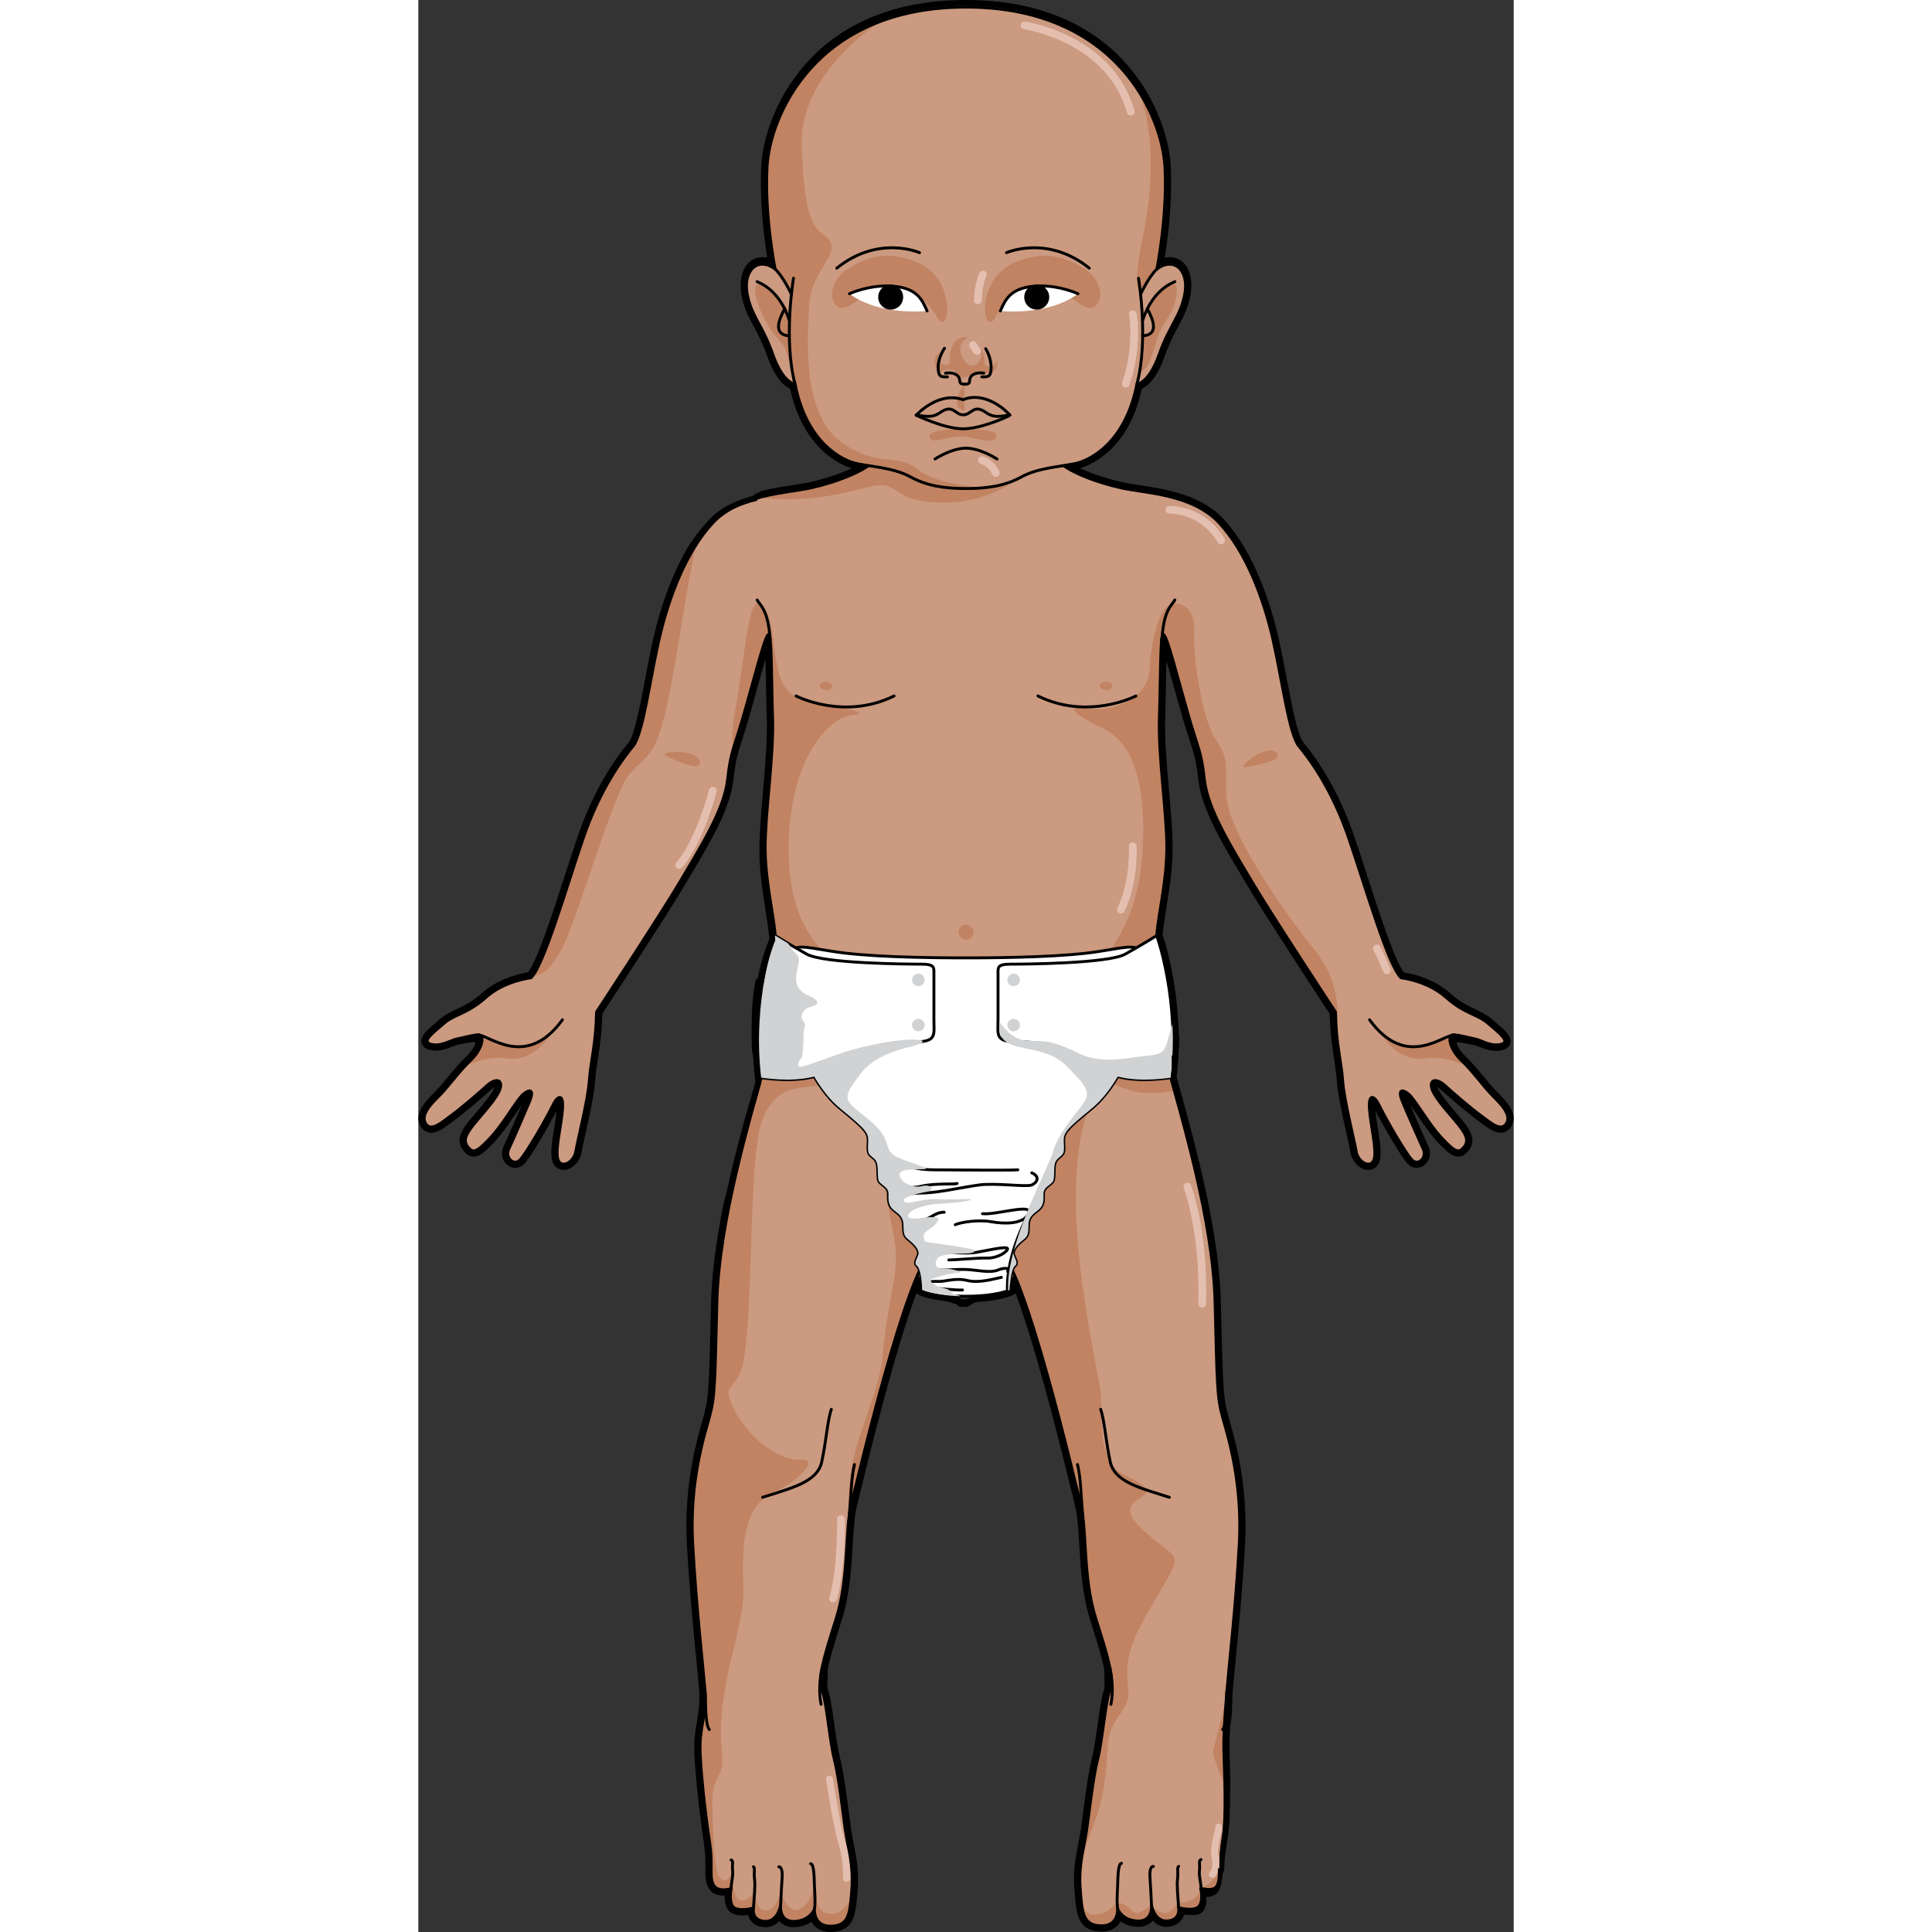 <?xml version="1.0" encoding="utf-8"?>
<!-- Created by: Science Figures, www.sciencefigures.org, Generator: Science Figures Editor -->
<!DOCTYPE svg PUBLIC "-//W3C//DTD SVG 1.1//EN" "http://www.w3.org/Graphics/SVG/1.1/DTD/svg11.dtd">
<svg version="1.1" id="Layer_1" xmlns="http://www.w3.org/2000/svg" xmlns:xlink="http://www.w3.org/1999/xlink" 
	 width="800px" height="800px" viewBox="0 0 283.99 500.896" enable-background="new 0 0 283.99 500.896"
	 xml:space="preserve">
<rect x="0" y="0" width="283.99" height="500.896" fill="#333333" stroke="none"/>
<g>
	<g>
		<g>
			
				<path fill="none" stroke="#000000" stroke-width="0.75" stroke-linecap="round" stroke-linejoin="round" stroke-miterlimit="10" d="
				M278.445,283.979c-2.258-2.274-5.111-6.337-8.17-9.228c-2.387-2.257-3.809-6.05-2.008-6.423c0.021,0,0.043,0,0.064,0
				c0.109-0.018,0.238-0.018,0.369-0.018c1.432,0.104,3.482,0.694,5.23,1.041c1.736,0.348,4.166,2.093,6.781,1.39
				c2.604-0.694-0.521-2.952-3.309-5.382c-2.779-2.448-6.088-2.448-10.959-6.797c-4.871-4.35-11.654-5.053-11.654-5.053
				c-3.309-3.159-9.049-22.959-13.486-36.006c-4.438-13.056-10.363-20.886-12.967-24.02c-2.615-3.125-4.352-17.222-6.793-27.847
				c-2.43-10.607-6.955-22.612-13.921-30.096c-6.955-7.474-19.14-7.664-25.401-9.054c-4.601-1.016-11.263-3.168-14.931-5.772
				c0.977-0.147,1.932-0.304,2.832-0.478c4.254-0.833,13.271-5.703,16.179-20.633c0,0,3.114-0.113,5.805-7.77
				c2.702-7.682,5.599-9.853,6.64-15.764c1.031-5.92-2.702-9.652-7.258-6.328c0,0,2.799-13.889,2.072-26.649
				c-0.727-12.742-12.315-41.258-51.563-41.258c-39.255,0-50.844,28.516-51.571,41.258C89.701,55.856,92.5,69.745,92.5,69.745
				c-4.558-3.324-8.29,0.408-7.259,6.328c1.042,5.911,3.949,8.082,6.641,15.764c2.69,7.656,5.805,7.77,5.805,7.77
				c2.908,14.93,11.924,19.8,16.178,20.633c0.9,0.174,1.855,0.33,2.832,0.478c-3.667,2.604-10.329,4.757-14.93,5.772
				c-6.261,1.39-18.446,1.58-25.401,9.054c-6.966,7.483-11.491,19.488-13.921,30.096c-2.441,10.625-4.178,24.722-6.793,27.847
				c-2.604,3.134-8.529,10.964-12.967,24.02c-4.427,13.047-10.178,32.847-13.476,36.006c0,0-6.793,0.703-11.664,5.053
				c-4.871,4.349-8.181,4.349-10.959,6.797c-2.788,2.43-5.913,4.688-3.31,5.382c2.615,0.703,5.046-1.042,6.793-1.39
				c1.736-0.347,3.787-0.938,5.219-1.041c0.142,0,0.261,0,0.369,0.018c0.021,0,0.043,0,0.065,0c1.801,0.373,0.38,4.166-2.008,6.423
				c-3.06,2.891-5.913,6.953-8.182,9.228c-2.257,2.257-5.035,5.035-3.646,7.301c1.389,2.257,4.048-0.165,6.662-2.084
				c2.604-1.918,7.086-5.755,9.169-7.673c2.095-1.91,3.96-1.823,3.602,0.26c-0.348,2.092-3.081,5.147-6.032,8.629
				c-2.962,3.48-3.831,5.217-2.441,6.953c1.4,1.735,2.268,1.397,5.74-2.257c3.482-3.655,6.965-10.087,8.701-11.493
				c1.747-1.389,2.788-1.042,1.573,1.927c-1.227,2.951-4.352,10.087-5.404,12.344c-1.042,2.266,1.226,4.366,2.789,2.96
				c1.563-1.389,7.271-11.397,8.529-14.088c1.215-2.622,2.951-3.646,2.604,0.867c-0.347,4.531-1.909,10.261-1.215,12.873
				c0.694,2.622,4.178,1.06,4.698-2.092c0.521-3.125,3.135-13.211,3.482-18.264c0.348-5.043,1.693-9.253,1.867-17.777
				c0,0,16.579-25.199,21.625-33.724c5.045-8.533,11.479-18.646,12.348-26.467c0.868-7.813,1.573-7.647,4.352-17.396
				c2.788-9.739,5.088-18.984,6.129-20.2c0.044-0.068,0.087-0.078,0.13-0.086l0.424,1.293c0.423,3.351,0.358,12.612,0.629,20.226
				c0.348,9.913-1.92,24.705-1.92,33.576c0,8.881,2.094,16.71,2.615,22.969l0,0h-0.012c0,0-6.043,16.701-3.646,36.831h0.011
				c-3.765,13.75-11.002,38.42-11.49,58.35c-0.521,21.241-0.521,24.54-1.921,29.584c-1.389,5.043-5.219,16.874-4.351,32.89
				c0.877,16.016,2.614,31.137,3.136,37.413c0.521,6.268-1.042,9.393-1.216,14.436c-0.174,5.044,1.46,18.979,2.24,23.989
				c0.782,5.021,0.626,6.272,0.626,9.396c0,3.132,0.781,5.329,5.166,4.227c0,0-0.781,4.07,0.937,5.009c1.729,0.936,4.864,0,4.864,0
				s-0.626,3.14,2.813,3.452c3.447,0.32,4.228-4.077,4.228-4.077s-0.469,4.257,3.604,4.092c4.071-0.171,5.165-3.155,5.165-3.155
				s-0.312,4.554,4.384,4.399c4.698-0.157,4.864-3.445,5.332-9.72c0.468-6.258-0.947-10.017-1.728-15.501
				c-0.781-5.482-1.562-13.006-2.813-18.006c-1.259-5.017-1.929-14.4-3.145-17.786c-0.076-0.19-0.141-0.407-0.195-0.642l0.142-5.218
				c0.586-3.099,1.877-7.221,3.7-12.994c3.309-10.442,2.268-22.96,3.831-29.236c1.246-4.982,9.634-40.85,16.351-57.638
				c1.042,1.38,2.04,1.788,2.04,1.788l-2.04-1.788c0.336-0.834,0.673-1.624,0.998-2.361l0.987,2.604
				c0.034,0.538,0.055,1.059,0.055,1.545c0,0,0.206,0.104,0.618,0.252l0,0l0,0c1.302,0.46,4.709,1.38,10.774,1.38h0.01
				c6.066,0,9.473-0.92,10.764-1.38l0,0l0,0c0.424-0.148,0.619-0.252,0.619-0.252c0-0.486,0.021-1.007,0.064-1.545l0.988-2.622
				c0.325,0.755,0.661,1.536,0.998,2.379l-2.051,1.788c0,0,1.009-0.408,2.051-1.788c6.717,16.779,15.104,52.655,16.352,57.638
				c1.563,6.276,0.521,18.794,3.83,29.236c1.823,5.773,3.114,9.896,3.7,12.994l0.142,5.218c-0.055,0.234-0.12,0.451-0.195,0.642
				c-1.217,3.386-1.862,12.674-3.122,17.69c-1.25,5-2.031,12.523-2.813,18.006c-0.782,5.484-2.198,9.243-1.729,15.501
				c0.478,6.274,0.635,9.563,5.331,9.72c4.697,0.154,4.386-4.399,4.386-4.399s1.094,2.984,5.165,3.155
				c4.073,0.166,3.604-4.092,3.604-4.092s0.781,4.397,4.229,4.076c3.447-0.312,2.812-3.451,2.812-3.451s3.134,0.936,4.863,0
				c1.719-0.938,0.938-5.009,0.938-5.009c4.384,1.103,5.166-1.095,5.166-4.227c0-3.124-0.156-4.375,0.625-9.397
				c0.781-5.009,0.313-16.914,0.156-21.454c-0.156-4.538,0.324-10.606,0.845-16.874c0.521-6.276,2.257-21.397,3.136-37.413
				c0.868-16.016-2.962-27.847-4.351-32.89c-1.399-5.044-1.399-8.343-1.921-29.584c-0.489-19.93-7.725-44.6-11.49-58.35
				c2.397-20.13-3.646-36.831-3.646-36.831c0.521-6.259,2.615-14.088,2.615-22.969c0-8.871-2.269-23.663-1.921-33.576
				c0.271-7.613,0.207-16.875,0.63-20.226l0.423-1.293c0.044,0.008,0.086,0.018,0.119,0.086c1.053,1.216,3.353,10.461,6.142,20.2
				c2.778,9.748,3.483,9.583,4.352,17.396c0.868,7.821,7.303,17.934,12.348,26.467c5.046,8.524,21.625,33.724,21.625,33.724
				c0.174,8.524,1.52,12.734,1.867,17.777c0.348,5.053,2.963,15.139,3.482,18.264c0.521,3.151,4.004,4.714,4.699,2.092
				c0.693-2.612-0.869-8.342-1.215-12.873c-0.348-4.514,1.388-3.489,2.604-0.867c1.258,2.69,6.967,12.699,8.529,14.088
				c1.572,1.406,3.83-0.694,2.787-2.96c-1.041-2.257-4.178-9.393-5.402-12.344c-1.217-2.969-0.174-3.315,1.572-1.927
				c1.736,1.406,5.219,7.838,8.703,11.493c3.47,3.654,4.338,3.992,5.738,2.257c1.389-1.736,0.521-3.473-2.441-6.953
				c-2.949-3.481-5.684-6.537-6.031-8.629c-0.348-2.083,1.508-2.17,3.602-0.26c2.082,1.918,6.564,5.755,9.168,7.673
				c2.615,1.919,5.273,4.341,6.662,2.084C283.49,289.015,280.712,286.236,278.445,283.979z"/>
			<path fill="#CB9A80" d="M164.731,117.758c1.14,3.871,11.23,7.343,17.491,8.731c6.261,1.39,18.446,1.58,25.401,9.054
				c6.966,7.483,11.491,19.488,13.921,30.096c2.441,10.625,4.178,24.722,6.793,27.847c2.604,3.134,8.529,10.964,12.967,24.02
				c4.438,13.047,10.178,32.847,13.486,36.006c0,0,6.783,0.703,11.654,5.053c4.871,4.349,8.18,4.349,10.959,6.797
				c2.787,2.43,5.912,4.688,3.309,5.382c-2.615,0.703-5.045-1.042-6.781-1.39c-1.748-0.347-3.799-0.938-5.23-1.041
				c-2.43-0.174-0.986,4.01,1.574,6.44c3.059,2.891,5.912,6.953,8.17,9.228c2.268,2.257,5.045,5.035,3.656,7.301
				c-1.389,2.257-4.047-0.165-6.662-2.084c-2.604-1.918-7.086-5.755-9.168-7.673c-2.094-1.91-3.949-1.823-3.602,0.26
				c0.348,2.092,3.082,5.147,6.031,8.629c2.963,3.48,3.83,5.217,2.441,6.953c-1.4,1.735-2.269,1.397-5.738-2.257
				c-3.484-3.655-6.967-10.087-8.703-11.493c-1.746-1.389-2.789-1.042-1.572,1.927c1.225,2.951,4.361,10.087,5.402,12.344
				c1.043,2.266-1.215,4.366-2.787,2.96c-1.563-1.389-7.271-11.397-8.529-14.088c-1.216-2.622-2.951-3.646-2.604,0.867
				c0.346,4.531,1.908,10.261,1.215,12.873c-0.695,2.622-4.178,1.06-4.699-2.092c-0.52-3.125-3.135-13.211-3.482-18.264
				c-0.348-5.043-1.693-9.253-1.867-17.777c0,0-16.578-25.199-21.625-33.724c-5.045-8.533-11.479-18.646-12.348-26.467
				c-0.868-7.813-1.573-7.647-4.352-17.396c-2.789-9.739-5.089-18.984-6.142-20.2c-1.041-1.224-0.824,11.511-1.172,21.433
				c-0.348,9.913,1.921,24.705,1.921,33.576c0,8.881-2.094,16.71-2.615,22.969c-0.521,6.267-0.521,21.224,2.963,34.279
				c3.472,13.047,11.653,39.669,12.173,60.901c0.522,21.241,0.522,24.54,1.921,29.584c1.389,5.043,5.219,16.874,4.351,32.89
				c-0.879,16.016-2.614,31.137-3.136,37.413c-0.521,6.268-1.001,12.336-0.845,16.874c0.157,4.54,0.625,16.445-0.156,21.454
				c-0.781,5.022-0.625,6.273-0.625,9.397c0,3.132-0.782,5.329-5.166,4.227c0,0,0.781,4.07-0.938,5.009
				c-1.729,0.936-4.863,0-4.863,0s0.635,3.14-2.812,3.451c-3.447,0.321-4.229-4.076-4.229-4.076s0.469,4.258-3.604,4.092
				c-4.071-0.171-5.165-3.155-5.165-3.155s0.312,4.554-4.386,4.399c-4.696-0.157-4.854-3.445-5.331-9.72
				c-0.47-6.258,0.946-10.017,1.729-15.501c0.781-5.482,1.563-13.006,2.813-18.006c1.26-5.017,1.905-14.305,3.122-17.69
				c1.226-3.359-0.348-8.42-3.646-18.854c-3.31-10.442-2.268-22.96-3.83-29.236c-1.563-6.267-14.431-61.379-21.061-65.945
				c-2.583-1.779-5.806-1.736-8.725-1.736c-2.928,0-6.151-0.043-8.734,1.736c-6.63,4.566-19.487,59.679-21.06,65.945
				c-1.563,6.276-0.521,18.794-3.831,29.236c-3.299,10.434-4.872,15.494-3.646,18.854c1.216,3.386,1.886,12.77,3.145,17.786
				c1.251,5,2.032,12.523,2.813,18.006c0.781,5.484,2.196,9.243,1.728,15.501c-0.468,6.274-0.634,9.563-5.332,9.72
				c-4.696,0.154-4.384-4.399-4.384-4.399s-1.094,2.984-5.165,3.155c-4.073,0.165-3.604-4.092-3.604-4.092s-0.78,4.397-4.228,4.077
				c-3.438-0.313-2.813-3.452-2.813-3.452s-3.135,0.936-4.864,0c-1.718-0.938-0.937-5.009-0.937-5.009
				c-4.385,1.103-5.166-1.095-5.166-4.227c0-3.124,0.156-4.375-0.626-9.396c-0.78-5.01-2.414-18.945-2.24-23.989
				c0.174-5.043,1.736-8.168,1.216-14.436c-0.521-6.276-2.259-21.397-3.136-37.413c-0.868-16.016,2.962-27.847,4.351-32.89
				c1.399-5.044,1.399-8.343,1.921-29.584c0.521-21.232,8.702-47.854,12.174-60.901c3.483-13.056,3.483-28.013,2.963-34.279
				c-0.521-6.259-2.615-14.088-2.615-22.969c0-8.871,2.268-23.663,1.92-33.576c-0.347-9.922-0.13-22.656-1.183-21.433
				c-1.041,1.216-3.341,10.461-6.129,20.2c-2.778,9.748-3.483,9.583-4.352,17.396c-0.868,7.821-7.303,17.934-12.348,26.467
				c-5.046,8.524-21.625,33.724-21.625,33.724c-0.174,8.524-1.52,12.734-1.867,17.777c-0.347,5.053-2.962,15.139-3.482,18.264
				c-0.521,3.151-4.004,4.714-4.698,2.092c-0.694-2.612,0.868-8.342,1.215-12.873c0.348-4.514-1.389-3.489-2.604-0.867
				c-1.259,2.69-6.967,12.699-8.529,14.088c-1.563,1.406-3.831-0.694-2.789-2.96c1.052-2.257,4.177-9.393,5.404-12.344
				c1.215-2.969,0.174-3.315-1.573-1.927c-1.736,1.406-5.219,7.838-8.701,11.493c-3.473,3.654-4.34,3.992-5.74,2.257
				c-1.389-1.736-0.521-3.473,2.441-6.953c2.951-3.481,5.685-6.537,6.032-8.629c0.358-2.083-1.507-2.17-3.602-0.26
				c-2.083,1.918-6.564,5.755-9.169,7.673c-2.614,1.919-5.273,4.341-6.662,2.084c-1.389-2.266,1.389-5.044,3.646-7.301
				c2.269-2.274,5.122-6.337,8.182-9.228c2.561-2.431,4.004-6.614,1.573-6.44c-1.432,0.104-3.482,0.694-5.219,1.041
				c-1.747,0.348-4.178,2.093-6.793,1.39c-2.604-0.694,0.521-2.952,3.31-5.382c2.778-2.448,6.088-2.448,10.959-6.797
				c4.871-4.35,11.664-5.053,11.664-5.053c3.298-3.159,9.049-22.959,13.476-36.006c4.438-13.056,10.362-20.886,12.967-24.02
				c2.615-3.125,4.352-17.222,6.793-27.847c2.43-10.607,6.955-22.612,13.921-30.096c6.955-7.474,19.141-7.664,25.401-9.054
				c6.26-1.389,16.361-4.86,17.49-8.731H164.731z"/>
			<g>
				<path fill="#C18362" d="M270.275,274.752c-1.693-1.605-2.887-3.967-2.811-5.338c-2.234,0.087-4.275,0.469-5.619,1.423
					c-2.246,1.606-9.951,0-13.162-4.175c0,0,4.492,8.993,12.521,7.708c3.482-0.547,7.389,0.582,10.686,2.04
					C271.359,275.837,270.816,275.273,270.275,274.752z"/>
				<path fill="#C18362" d="M13.715,274.752c1.692-1.605,2.887-3.967,2.811-5.338c2.235,0.087,4.274,0.469,5.619,1.423
					c2.246,1.606,9.95,0,13.162-4.175c0,0-4.492,8.993-12.521,7.708c-3.482-0.547-7.389,0.582-10.687,2.04
					C12.63,275.837,13.173,275.273,13.715,274.752z"/>
				<path fill="#C18362" d="M84.536,184.779c2.788-9.739,5.088-18.984,6.129-20.2c0.044-0.068,0.087-0.078,0.13-0.086l0.424,1.293
					c0.423,3.351,0.358,12.612,0.629,20.226c0.348,9.913-1.92,24.705-1.92,33.576c0,8.881,2.094,16.71,2.615,22.969l0,0h-0.012
					c0,0-1.703,4.722-2.951,12.188c10.352,0.521,25.151,0.677,20.648-3.187c-6.75-5.772-15.093-12.847-14.138-34.695
					c0.966-21.84,11.252-31.146,16.385-31.476c5.142-0.321-1.921-1.927-9.95-3.212c-8.041-1.276-8.995-6.103-9.961-12.205
					c-0.966-6.11-0.641-9.956-3.854-13.167c-3.21-3.213-4.176,15.086-6.434,26.657c-1.073,5.521-0.965,8.48-0.683,10.902
					C82.235,192.157,83.114,189.771,84.536,184.779z M72.904,197.271c-0.836-3.308-10.873-2.422-8.8-1.388
					C66.133,196.889,73.739,200.577,72.904,197.271z M71.938,141.368c-4.503,7.127-7.628,16.11-9.494,24.271
					c-2.441,10.625-4.178,24.722-6.793,27.847c-2.604,3.134-8.529,10.964-12.967,24.02c-4.264,12.543-9.732,31.318-13.085,35.547
					c3.32-0.565,4.752-2.015,7.389-6.642c3.853-6.735,13.498-40.789,17.665-45.606c4.178-4.81,5.783-4.176,8.354-12.205
					s5.144-27.621,7.715-41.119C71.179,145.049,71.569,143.061,71.938,141.368z M196.871,493.2c-2.892,5.782-6.787,0.76-6.787,0.76
					s0.781,4.397,4.229,4.076c3.447-0.312,2.812-3.451,2.812-3.451s3.134,0.936,4.863,0c1.719-0.938,0.938-5.009,0.938-5.009
					C201.451,494.061,196.871,493.2,196.871,493.2z M182.994,493.779c-3.174-1.444-2.305,2.015-7.227,2.594
					c-4.911,0.578-4.17-6.797-3.467-13.585c0.703-6.798,4.053-10.405,5.498-19.945c1.444-9.548-0.111-12.441,3.74-17.901
					c3.852-5.451,2.246-5.451,2.246-11.241c0-5.781,1.932-9.956,8.354-20.885c6.424-10.911,5.144-7.7-4.177-16.058
					c-9.311-8.344,3.852-8.031,0.325-11.242c-3.537-3.212-7.39-2.562-9.636-8.03c-2.257-5.46-0.965-11.883-1.931-17.664
					s-4.492-22.17-5.784-38.229c-1.28-16.059,0-30.521,5.144-39.192l-22.808,1.606l-10.602,35.347l0.662,16.692
					c5.23-0.112,8.235-0.938,9.429-1.354c0.424-0.148,0.619-0.252,0.619-0.252c0-0.486,0.021-1.007,0.064-1.545l0.988-2.622
					c0.325,0.755,0.661,1.536,0.998,2.379l-2.051,1.788c0,0,0.021-0.009,0.054-0.009c0.207-0.104,1.086-0.573,1.997-1.779
					c6.087,15.217,13.541,46.093,15.82,55.468c0.238,0.964,0.412,1.701,0.531,2.17c1.563,6.276,0.521,18.794,3.83,29.236
					c0.684,2.17,1.292,4.097,1.813,5.824c0.575,1.875,1.042,3.507,1.399,4.957c0.195,0.781,0.368,1.527,0.488,2.213l0.142,5.218
					c-0.055,0.234-0.12,0.434-0.195,0.642c-1.217,3.386-1.862,12.674-3.122,17.69c-1.25,5-2.031,12.523-2.813,18.006
					c-0.782,5.484-2.198,9.243-1.729,15.501c0.478,6.274,0.635,9.563,5.331,9.72c4.697,0.154,4.386-4.399,4.386-4.399
					s1.094,2.984,5.165,3.155c4.073,0.166,3.604-4.092,3.604-4.092C184.449,497.903,186.177,495.209,182.994,493.779z
					 M202.926,489.576c4.384,1.103,5.166-1.095,5.166-4.227c0-0.344,0-0.663,0-0.969
					C206.588,487.997,202.926,489.576,202.926,489.576z M173.184,278.225c0,0,4.829,2.257,11.567,4.505
					c2.983,0.989,7.356,0.729,11.295,0.122c-0.336-1.216-0.65-2.37-0.954-3.464c0.26-2.179,0.423-4.332,0.499-6.415L173.184,278.225
					z M209.707,437.815c-0.748,5.764-3.208,14.269-3.579,15.777c-0.341,1.336,1.271,5.29,2.989,9.219
					c-0.059-3.352-0.177-6.445-0.245-8.313C208.717,450.008,209.229,443.943,209.707,437.815z M238.396,267.938
					c0-6.094,0.641-13.473-6.424-22.153c-7.063-8.68-22.167-30.199-22.482-39.521c-0.326-9.306,0.641-9.306-2.897-14.766
					c-3.526-5.46-5.783-21.52-5.458-27.951c0.325-6.424-4.177-8.029-6.749-6.424c-2.561,1.605-4.491,9.638-4.817,16.701
					c-0.314,7.074-9.635,10.929-15.733,9.957c-6.108-0.955-4.817,0.972,3.853,5.147c8.669,4.175,11.241,17.335,9.961,33.402
					c-1.292,16.059-7.715,24.088-15.419,33.09l22.048-1.372c-1.226-7.048-2.832-11.492-2.832-11.492
					c0.521-6.259,2.615-14.088,2.615-22.969c0-8.871-2.269-23.663-1.921-33.576c0.207-5.929,0.218-12.839,0.413-17.205
					c0.054-1.232,0.119-2.274,0.217-3.021l0.423-1.293c0.044,0.008,0.086,0.018,0.119,0.086c1.053,1.216,3.353,10.461,6.142,20.2
					c2.778,9.748,3.483,9.583,4.352,17.396c0.868,7.821,7.303,17.934,12.348,26.467c5.046,8.524,21.625,33.724,21.625,33.724
					c0.076,3.819,0.391,6.771,0.75,9.331C238.451,270.135,238.396,268.832,238.396,267.938z M214.308,198.885
					c2.246-0.321,10.602-1.605,8.03-3.862C219.765,192.782,212.019,199.215,214.308,198.885z M116.652,288.189
					c1.932,3.212,4.178,20.877,6.423,31.163c2.247,10.261-0.965,14.123-2.57,31.146c-1.379,14.67-10.145,24.105-8.854,43.072
					c0.141-1.215,0.314-2.326,0.554-3.281c1.246-4.982,9.634-40.85,16.351-57.638c1.042,1.38,2.04,1.788,2.04,1.788l-2.04-1.788
					c0.336-0.834,0.673-1.624,0.998-2.361l0.369,0.972l0.618,1.633c0.034,0.538,0.055,1.059,0.055,1.545
					c0,0,0.206,0.104,0.618,0.252c0.998,0.347,3.266,0.963,7.01,1.241l-1.975-45.504L116.652,288.189z M107.444,496.179
					c-5.205,0.571-4.746-7.413-4.746-7.413s-0.752,4.812-3.936,6.25c-3.173,1.444-4.912-4.905-4.912-4.905s-0.576,5.194-3.759,5.194
					c-3.174,0-2.598-5.484-2.598-5.484s-1.163,2.892-3.76,2.892c-2.607,0-2.246-7.743-2.246-7.743s-0.938,3.695-2.959,2.25
					c-2.021-1.446-2.021-11.273-2.314-19.078c-0.283-7.812,3.184-7.523,2.607-12.727c-0.586-5.202-1.035-12.078,2.816-27.495
					c3.852-15.416,2.246-14.141,2.571-24.408c0.326-10.287,3.538-14.784,8.67-17.032c5.144-2.239,11.566-8.351,6.108-8.038
					c-5.468,0.33-13.172-5.46-17.024-12.847c-3.852-7.379,0.641-4.818,2.246-12.196c1.606-7.396,1.932-28.272,2.246-35.65
					c0.326-7.405,0.641-21.528,2.572-26.997c1.931-5.46,5.143-8.029,9.635-8.672c4.502-0.642,9.636-1.284,12.848-0.313l3.536-12.847
					l-16.059-3.863c0,0-5.251,0.478-10.568,0.799c-0.195,4.201-0.098,8.768,0.467,13.533h0.011
					c-3.765,13.75-11.002,38.42-11.49,58.35c-0.521,21.241-0.521,24.54-1.921,29.584c-1.389,5.043-5.219,16.874-4.351,32.89
					c0.877,16.016,2.614,31.137,3.136,37.413c0.521,6.268-1.042,9.393-1.216,14.436c-0.174,5.044,1.46,18.979,2.24,23.989
					c0.782,5.021,0.626,6.272,0.626,9.396c0,3.132,0.781,5.329,5.166,4.227c0,0-0.781,4.07,0.937,5.009c1.729,0.936,4.864,0,4.864,0
					s-0.626,3.14,2.813,3.452c3.447,0.32,4.228-4.077,4.228-4.077s-0.469,4.257,3.604,4.092c4.071-0.171,5.165-3.155,5.165-3.155
					s-0.312,4.554,4.384,4.399c4.053-0.141,4.727-2.602,5.137-7.291C111.254,494.078,109.74,495.922,107.444,496.179z
					 M89.668,129.172c11.252,0.964,19.597-0.964,26.984-2.899c7.39-1.918,6.108,2.257,13.498,3.542
					c7.379,1.275,15.093,0.321,22.482-3.854l2.572-6.424l-45.615-6.109l-4.558,1.544c3.223,3.351,6.651,4.835,8.832,5.269
					c0.9,0.174,1.855,0.33,2.832,0.478c-3.667,2.604-10.329,4.757-14.93,5.772c-3.462,0.772-8.724,1.172-13.922,2.64
					C88.464,129.111,89.071,129.12,89.668,129.172z"/>
			</g>
			
				<path fill="none" stroke="#000000" stroke-width="0.75" stroke-linecap="round" stroke-linejoin="round" stroke-miterlimit="10" d="
				M196.144,155.553c-0.879,1.562-2.832,2.421-3.374,10.242"/>
			
				<path fill="none" stroke="#000000" stroke-width="0.75" stroke-linecap="round" stroke-linejoin="round" stroke-miterlimit="10" d="
				M186.042,180.438c0,0-12.348,6.424-25.401,0"/>
			<path fill="#C18362" d="M179.955,177.826c0,0.572-0.738,1.041-1.649,1.041s-1.66-0.469-1.66-1.041
				c0-0.573,0.749-1.051,1.66-1.051S179.955,177.253,179.955,177.826z"/>
			<path fill="#C18362" d="M143.941,241.68c0,1.085-0.879,1.953-1.943,1.953c-1.074,0-1.952-0.868-1.952-1.953
				c0-1.06,0.878-1.927,1.952-1.927C143.063,239.753,143.941,240.62,143.941,241.68z"/>
			
				<path fill="none" stroke="#000000" stroke-width="0.75" stroke-linecap="round" stroke-linejoin="round" stroke-miterlimit="10" d="
				M176.906,365.376c0.998,2.821,1.334,8.334,2.495,13.663c1.172,5.33,8.171,6.823,15.332,9.167"/>
			
				<path fill="none" stroke="#000000" stroke-width="0.75" stroke-linecap="round" stroke-linejoin="round" stroke-miterlimit="10" d="
				M170.905,379.699c0.836,3.342,0.836,7.413,1.335,13.056"/>
			
				<path fill="none" stroke="#000000" stroke-width="0.75" stroke-linecap="round" stroke-linejoin="round" stroke-miterlimit="10" d="
				M179.564,441.878c0.673-3.169,0.304-6.901-0.25-9.358"/>
			
				<path fill="none" stroke="#000000" stroke-width="0.75" stroke-linecap="round" stroke-linejoin="round" stroke-miterlimit="10" d="
				M181.314,494.896c-0.293-1.961-0.078-3.797,0-6.227c0.078-2.422,0.127-5.5,0.996-5.586"/>
			
				<path fill="none" stroke="#000000" stroke-width="0.75" stroke-linecap="round" stroke-linejoin="round" stroke-miterlimit="10" d="
				M190.084,493.96c-0.078-1.938-0.254-5.33-0.4-7.353c-0.137-2.023,0.42-2.843,0.879-2.702"/>
			
				<path fill="none" stroke="#000000" stroke-width="0.75" stroke-linecap="round" stroke-linejoin="round" stroke-miterlimit="10" d="
				M197.125,494.585c-0.147-2.478-0.517-5.682-0.283-7.47c0.224-1.79-0.205-2.921,0.283-3.234"/>
			
				<path fill="none" stroke="#000000" stroke-width="0.75" stroke-linecap="round" stroke-linejoin="round" stroke-miterlimit="10" d="
				M202.926,489.576c0.01-1.555-0.587-3.056-0.4-4.703c0.186-1.657-0.303-2.571,0.4-2.758"/>
			
				<path fill="none" stroke="#000000" stroke-width="0.75" stroke-linecap="round" stroke-linejoin="round" stroke-miterlimit="10" d="
				M209.686,438.041c-0.282,1.684,0.108,8.897-1.14,10.364"/>
			
				<path fill="none" stroke="#000000" stroke-width="0.75" stroke-linecap="round" stroke-linejoin="round" stroke-miterlimit="10" d="
				M268.701,268.312c-2.809-0.295-12.52,9.262-22.08-3.924"/>
			
				<path fill="none" stroke="#000000" stroke-width="0.75" stroke-linecap="round" stroke-linejoin="round" stroke-miterlimit="10" d="
				M164.731,117.758c1.14,3.871,11.23,7.343,17.491,8.731c6.261,1.39,18.446,1.58,25.401,9.054
				c6.966,7.483,11.491,19.488,13.921,30.096c2.441,10.625,4.178,24.722,6.793,27.847c2.604,3.134,8.529,10.964,12.967,24.02
				c4.438,13.047,10.178,32.847,13.486,36.006c0,0,6.783,0.703,11.654,5.053c4.871,4.349,8.18,4.349,10.959,6.797
				c2.787,2.43,5.912,4.688,3.309,5.382c-2.615,0.703-5.045-1.042-6.781-1.39c-1.748-0.347-3.799-0.938-5.23-1.041
				c-2.43-0.174-0.986,4.01,1.574,6.44c3.059,2.891,5.912,6.953,8.17,9.228c2.268,2.257,5.045,5.035,3.656,7.301
				c-1.389,2.257-4.047-0.165-6.662-2.084c-2.604-1.918-7.086-5.755-9.168-7.673c-2.094-1.91-3.949-1.823-3.602,0.26
				c0.348,2.092,3.082,5.147,6.031,8.629c2.963,3.48,3.83,5.217,2.441,6.953c-1.4,1.735-2.269,1.397-5.738-2.257
				c-3.484-3.655-6.967-10.087-8.703-11.493c-1.746-1.389-2.789-1.042-1.572,1.927c1.225,2.951,4.361,10.087,5.402,12.344
				c1.043,2.266-1.215,4.366-2.787,2.96c-1.563-1.389-7.271-11.397-8.529-14.088c-1.216-2.622-2.951-3.646-2.604,0.867
				c0.346,4.531,1.908,10.261,1.215,12.873c-0.695,2.622-4.178,1.06-4.699-2.092c-0.52-3.125-3.135-13.211-3.482-18.264
				c-0.348-5.043-1.693-9.253-1.867-17.777c0,0-16.578-25.199-21.625-33.724c-5.045-8.533-11.479-18.646-12.348-26.467
				c-0.868-7.813-1.573-7.647-4.352-17.396c-2.789-9.739-5.089-18.984-6.142-20.2c-1.041-1.224-0.824,11.511-1.172,21.433
				c-0.348,9.913,1.921,24.705,1.921,33.576c0,8.881-2.094,16.71-2.615,22.969c-0.521,6.267-0.521,21.224,2.963,34.279
				c3.472,13.047,11.653,39.669,12.173,60.901c0.522,21.241,0.522,24.54,1.921,29.584c1.389,5.043,5.219,16.874,4.351,32.89
				c-0.879,16.016-2.614,31.137-3.136,37.413c-0.521,6.268-1.001,12.336-0.845,16.874c0.157,4.54,0.625,16.445-0.156,21.454
				c-0.781,5.022-0.625,6.273-0.625,9.397c0,3.132-0.782,5.329-5.166,4.227c0,0,0.781,4.07-0.938,5.009
				c-1.729,0.936-4.863,0-4.863,0s0.635,3.14-2.812,3.451c-3.447,0.321-4.229-4.076-4.229-4.076s0.469,4.258-3.604,4.092
				c-4.071-0.171-5.165-3.155-5.165-3.155s0.312,4.554-4.386,4.399c-4.696-0.157-4.854-3.445-5.331-9.72
				c-0.47-6.258,0.946-10.017,1.729-15.501c0.781-5.482,1.563-13.006,2.813-18.006c1.26-5.017,1.905-14.305,3.122-17.69
				c1.226-3.359-0.348-8.42-3.646-18.854c-3.31-10.442-2.268-22.96-3.83-29.236c-1.563-6.267-14.431-61.379-21.061-65.945
				c-2.583-1.779-5.806-1.736-8.725-1.736c-2.928,0-6.151-0.043-8.734,1.736c-6.63,4.566-19.487,59.679-21.06,65.945
				c-1.563,6.276-0.521,18.794-3.831,29.236c-3.299,10.434-4.872,15.494-3.646,18.854c1.216,3.386,1.886,12.77,3.145,17.786
				c1.251,5,2.032,12.523,2.813,18.006c0.781,5.484,2.196,9.243,1.728,15.501c-0.468,6.274-0.634,9.563-5.332,9.72
				c-4.696,0.154-4.384-4.399-4.384-4.399s-1.094,2.984-5.165,3.155c-4.073,0.165-3.604-4.092-3.604-4.092s-0.78,4.397-4.228,4.077
				c-3.438-0.313-2.813-3.452-2.813-3.452s-3.135,0.936-4.864,0c-1.718-0.938-0.937-5.009-0.937-5.009
				c-4.385,1.103-5.166-1.095-5.166-4.227c0-3.124,0.156-4.375-0.626-9.396c-0.78-5.01-2.414-18.945-2.24-23.989
				c0.174-5.043,1.736-8.168,1.216-14.436c-0.521-6.276-2.259-21.397-3.136-37.413c-0.868-16.016,2.962-27.847,4.351-32.89
				c1.399-5.044,1.399-8.343,1.921-29.584c0.521-21.232,8.702-47.854,12.174-60.901c3.483-13.056,3.483-28.013,2.963-34.279
				c-0.521-6.259-2.615-14.088-2.615-22.969c0-8.871,2.268-23.663,1.92-33.576c-0.347-9.922-0.13-22.656-1.183-21.433
				c-1.041,1.216-3.341,10.461-6.129,20.2c-2.778,9.748-3.483,9.583-4.352,17.396c-0.868,7.821-7.303,17.934-12.348,26.467
				c-5.046,8.524-21.625,33.724-21.625,33.724c-0.174,8.524-1.52,12.734-1.867,17.777c-0.347,5.053-2.962,15.139-3.482,18.264
				c-0.521,3.151-4.004,4.714-4.698,2.092c-0.694-2.612,0.868-8.342,1.215-12.873c0.348-4.514-1.389-3.489-2.604-0.867
				c-1.259,2.69-6.967,12.699-8.529,14.088c-1.563,1.406-3.831-0.694-2.789-2.96c1.052-2.257,4.177-9.393,5.404-12.344
				c1.215-2.969,0.174-3.315-1.573-1.927c-1.736,1.406-5.219,7.838-8.701,11.493c-3.473,3.654-4.34,3.992-5.74,2.257
				c-1.389-1.736-0.521-3.473,2.441-6.953c2.951-3.481,5.685-6.537,6.032-8.629c0.358-2.083-1.507-2.17-3.602-0.26
				c-2.083,1.918-6.564,5.755-9.169,7.673c-2.614,1.919-5.273,4.341-6.662,2.084c-1.389-2.266,1.389-5.044,3.646-7.301
				c2.269-2.274,5.122-6.337,8.182-9.228c2.561-2.431,4.004-6.614,1.573-6.44c-1.432,0.104-3.482,0.694-5.219,1.041
				c-1.747,0.348-4.178,2.093-6.793,1.39c-2.604-0.694,0.521-2.952,3.31-5.382c2.778-2.448,6.088-2.448,10.959-6.797
				c4.871-4.35,11.664-5.053,11.664-5.053c3.298-3.159,9.049-22.959,13.476-36.006c4.438-13.056,10.362-20.886,12.967-24.02
				c2.615-3.125,4.352-17.222,6.793-27.847c2.43-10.607,6.955-22.612,13.921-30.096c6.955-7.474,19.141-7.664,25.401-9.054
				c6.26-1.389,16.361-4.86,17.49-8.731H164.731z"/>
			
				<path fill="none" stroke="#000000" stroke-width="0.75" stroke-linecap="round" stroke-linejoin="round" stroke-miterlimit="10" d="
				M87.845,155.553c0.867,1.562,2.832,2.421,3.375,10.242"/>
			
				<path fill="none" stroke="#000000" stroke-width="0.75" stroke-linecap="round" stroke-linejoin="round" stroke-miterlimit="10" d="
				M97.937,180.438c0,0,12.358,6.424,25.411,0"/>
			<path fill="#C18362" d="M104.034,177.826c0,0.572,0.738,1.041,1.649,1.041s1.649-0.469,1.649-1.041
				c0-0.573-0.738-1.051-1.649-1.051S104.034,177.253,104.034,177.826z"/>
			
				<path fill="none" stroke="#000000" stroke-width="0.75" stroke-linecap="round" stroke-linejoin="round" stroke-miterlimit="10" d="
				M107.083,365.376c-0.998,2.821-1.334,8.334-2.495,13.663c-1.172,5.33-8.171,6.823-15.332,9.167"/>
			
				<path fill="none" stroke="#000000" stroke-width="0.75" stroke-linecap="round" stroke-linejoin="round" stroke-miterlimit="10" d="
				M113.084,379.699c-0.836,3.342-0.836,7.413-1.335,13.056"/>
			
				<path fill="none" stroke="#000000" stroke-width="0.75" stroke-linecap="round" stroke-linejoin="round" stroke-miterlimit="10" d="
				M104.425,441.878c-0.673-3.169-0.304-6.901,0.25-9.358"/>
			
				<path fill="none" stroke="#000000" stroke-width="0.75" stroke-linecap="round" stroke-linejoin="round" stroke-miterlimit="10" d="
				M102.698,494.992c0.294-1.961,0.088-3.797,0-6.227c-0.077-2.422-0.126-5.5-0.995-5.586"/>
			
				<path fill="none" stroke="#000000" stroke-width="0.75" stroke-linecap="round" stroke-linejoin="round" stroke-miterlimit="10" d="
				M93.929,494.056c0.079-1.938,0.265-5.33,0.4-7.353c0.138-2.023-0.419-2.843-0.879-2.702"/>
			
				<path fill="none" stroke="#000000" stroke-width="0.75" stroke-linecap="round" stroke-linejoin="round" stroke-miterlimit="10" d="
				M86.889,494.681c0.146-2.478,0.518-5.682,0.283-7.47c-0.226-1.79,0.204-2.921-0.283-3.234"/>
			
				<path fill="none" stroke="#000000" stroke-width="0.75" stroke-linecap="round" stroke-linejoin="round" stroke-miterlimit="10" d="
				M81.088,489.672c-0.01-1.555,0.585-3.056,0.4-4.703c-0.186-1.657,0.302-2.571-0.4-2.758"/>
			
				<path fill="none" stroke="#000000" stroke-width="0.75" stroke-linecap="round" stroke-linejoin="round" stroke-miterlimit="10" d="
				M74.304,438.041c0.282,1.684-0.098,8.897,1.139,10.364"/>
			
				<path fill="none" stroke="#000000" stroke-width="0.75" stroke-linecap="round" stroke-linejoin="round" stroke-miterlimit="10" d="
				M15.288,268.312c2.811-0.295,12.521,9.262,22.08-3.924"/>
			
				<path fill="none" stroke="#000000" stroke-width="0.75" stroke-linecap="round" stroke-linejoin="round" stroke-miterlimit="10" d="
				M153.382,334.439c0,0,1.009-0.408,2.051-1.788"/>
			
				<path fill="#FFFFFF" stroke="#000000" stroke-width="0.75" stroke-linecap="round" stroke-linejoin="round" stroke-miterlimit="10" d="
				M141.988,336.071c-8.019,0-11.393-1.632-11.393-1.632c0-2.353-0.424-5.521-1.304-6.25c-0.879-0.721-0.074-1.623,0.327-2.839
				c0.412-1.224-0.977-2.682-2.268-3.741c-1.303-1.058-1.552-1.458-1.552-3.732c0-2.283-1.053-3.013-2.431-4.063
				c-1.39-1.06-1.542-2.353-1.465-4.011c0.075-1.675-0.977-2.083-1.79-2.813c-0.814-0.729-0.891-0.729-0.966-2.682
				c-0.087-1.953,0.075-3.082-1.227-4.141c-1.302-1.06-1.443-1.207-1.291-3.846c0.151-2.621-0.304-3.246-7.269-8.958
				c-6.967-5.729-11.61-17.344-12.848-24.462c-1.236-7.118-2.94-12.534-0.771-15.321c2.171-2.777,3.094-2.317,11.611-0.929
				c8.506,1.389,23.197,1.693,34.634,1.693s26.14-0.305,34.646-1.693s9.439-1.849,11.6,0.929c2.17,2.787,0.466,8.203-0.771,15.321
				c-1.237,7.118-5.882,18.732-12.837,24.462c-6.966,5.712-7.433,6.337-7.28,8.958c0.162,2.639,0.011,2.786-1.291,3.846
				c-1.303,1.059-1.14,2.188-1.216,4.141c-0.087,1.953-0.163,1.953-0.978,2.682c-0.813,0.729-1.865,1.138-1.789,2.813
				c0.086,1.658-0.076,2.951-1.454,4.011c-1.39,1.05-2.442,1.779-2.442,4.063c0,2.274-0.237,2.675-1.54,3.732
				c-1.302,1.06-2.68,2.518-2.278,3.741c0.412,1.216,1.204,2.118,0.325,2.839c-0.879,0.729-1.302,3.897-1.302,6.25
				c0,0-3.364,1.632-11.383,1.632H141.988z"/>
			
				<path fill="none" stroke="#000000" stroke-width="0.75" stroke-linecap="round" stroke-linejoin="round" stroke-miterlimit="10" d="
				M131.214,334.691c0,0,0.847-7.153-4.601-18.272c-5.437-11.129-6.944-15.443-8.269-18.611c-1.313-3.151-1.627-3.828-3.016-5.191"
				/>
			
				<path fill="none" stroke="#000000" stroke-width="0.75" stroke-linecap="round" stroke-linejoin="round" stroke-miterlimit="10" d="
				M130.596,334.439c0,0-0.998-0.408-2.04-1.788"/>
			
				<path fill="#FFFFFF" stroke="#000000" stroke-width="0.75" stroke-linecap="round" stroke-linejoin="round" stroke-miterlimit="10" d="
				M92.532,242.557c0,0-6.043,16.701-3.646,36.831c0,0,9.386,1.614,15.397-0.825c6.011-2.438,9.569-8.454,24.521-8.454
				c5.687,0,4.872-1.866,4.872-5.721c0-3.846,0-10.252,0-11.875c0-1.632,0.271-2.543-3.244-2.543
				c-3.505,0-25.335-0.147-29.729-2.596C96.319,244.935,92.532,242.557,92.532,242.557z"/>
			<path fill="#D0D2D3" d="M131.269,254.049c0,0.912-0.728,1.633-1.628,1.633c-0.9,0-1.628-0.721-1.628-1.633
				c0-0.885,0.728-1.614,1.628-1.614C130.541,252.435,131.269,253.164,131.269,254.049z"/>
			<path fill="#D0D2D3" d="M131.269,265.761c0,0.901-0.728,1.613-1.628,1.613c-0.9,0-1.628-0.712-1.628-1.613
				c0-0.904,0.728-1.616,1.628-1.616C130.541,264.145,131.269,264.856,131.269,265.761z"/>
			
				<path fill="#FFFFFF" stroke="#000000" stroke-width="0.75" stroke-linecap="round" stroke-linejoin="round" stroke-miterlimit="10" d="
				M191.445,242.557c0,0,6.044,16.701,3.646,36.831c0,0-9.375,1.614-15.387-0.825c-6.011-2.438-9.57-8.454-24.533-8.454
				c-5.686,0-4.872-1.866-4.872-5.721c0-3.846,0-10.252,0-11.875c0-1.632-0.271-2.543,3.244-2.543
				c3.505,0,25.348-0.147,29.731-2.596C187.659,244.935,191.445,242.557,191.445,242.557z"/>
			<path fill="#D0D2D3" d="M155.964,254.049c0,0.912-0.727,1.633-1.627,1.633c-0.891,0-1.617-0.721-1.617-1.633
				c0-0.885,0.727-1.614,1.617-1.614C155.237,252.435,155.964,253.164,155.964,254.049z"/>
			<path fill="#D0D2D3" d="M155.964,265.761c0,0.901-0.727,1.613-1.627,1.613c-0.891,0-1.617-0.712-1.617-1.613
				c0-0.904,0.727-1.616,1.617-1.616C155.237,264.145,155.964,264.856,155.964,265.761z"/>
			
				<path fill="none" stroke="#000000" stroke-width="0.75" stroke-linecap="round" stroke-linejoin="round" stroke-miterlimit="10" d="
				M152.763,334.691c0,0-0.835-7.153,4.602-18.272c5.446-11.129,6.955-15.443,8.268-18.611c1.324-3.151,1.639-3.828,3.017-5.191"/>
			
				<path fill="none" stroke="#000000" stroke-width="0.75" stroke-linecap="round" stroke-linejoin="round" stroke-miterlimit="10" d="
				M118.79,298.893c3.613,1.944,8.279,4.401,14.931,4.401s18.392,0.19,21.712,0"/>
			
				<path fill="none" stroke="#000000" stroke-width="0.75" stroke-linecap="round" stroke-linejoin="round" stroke-miterlimit="10" d="
				M159.046,304.075c2.257,0.972,1.367,2.561,0,3.142c-1.378,0.591-9.343-0.581-13.661,0c-4.318,0.591-10.362,1.962-14.116,2.066
				c-3.766,0.096-7.91,0.33-6.924,2.404c0.988,2.075,4.211,0.547,4.211,0.547"/>
			
				<path fill="none" stroke="#000000" stroke-width="0.75" stroke-linecap="round" stroke-linejoin="round" stroke-miterlimit="10" d="
				M122.11,306.826c1.563,0.981,5.186,1.477,8.485,0.687c3.299-0.79,8.8-0.399,9.093-0.687"/>
			
				<path fill="none" stroke="#000000" stroke-width="0.75" stroke-linecap="round" stroke-linejoin="round" stroke-miterlimit="10" d="
				M139.2,317.529c1.464-0.686,6.087-1.371,9.331-0.781c3.244,0.582,8.322,0.756,9.689-2.083c1.356-2.847-8.214,0.364-11.946,0"/>
			
				<path fill="none" stroke="#000000" stroke-width="0.75" stroke-linecap="round" stroke-linejoin="round" stroke-miterlimit="10" d="
				M136.347,314.292c-2.452-0.096-4.037,2.161-5.751,1.962"/>
			
				<path fill="none" stroke="#000000" stroke-width="0.75" stroke-linecap="round" stroke-linejoin="round" stroke-miterlimit="10" d="
				M129.358,323.103c1.389,1.502,1.042,1.692,4.362,1.502c3.32-0.2,7.834,0.625,11.078,0.061c3.244-0.556,8.67-1.884,7.921-0.686
				c-0.749,1.206-3.31,2.291-5.371,2.197c-2.062-0.097-8.051,0.484-9.819,0.484"/>
			
				<path fill="none" stroke="#000000" stroke-width="0.75" stroke-linecap="round" stroke-linejoin="round" stroke-miterlimit="10" d="
				M132.711,327.261c-0.977,0.19-1.866,1.467,0,1.866c1.867,0.391,6.674-0.096,9.277,0c2.615,0.096,6.271,0.998,8.269,0.147
				c2.006-0.833,3.646-0.313,2.528,0.364"/>
			
				<path fill="none" stroke="#000000" stroke-width="0.75" stroke-linecap="round" stroke-linejoin="round" stroke-miterlimit="10" d="
				M151.179,331.184c-1.769,0.296-5.652,1.58-8.864,0.799c-3.212-0.799-5.772,0.4-7.736,0.234c-1.965-0.147-4.84,0.851-2.963,1.328
				c1.889,0.495,8.388,1.016,9.462,0.895"/>
			<path fill="#CB9A80" d="M141.999,126.325c5.632,0,10.19-0.721,14.345-3.003c4.146-2.292,9.538-2.596,13.78-3.421
				c4.254-0.833,13.271-5.703,16.179-20.633c0,0,3.114-0.113,5.805-7.77c2.702-7.682,5.599-9.853,6.64-15.764
				c1.031-5.92-2.702-9.652-7.258-6.328c0,0,2.799-13.889,2.072-26.649C192.835,30.016,181.246,1.5,141.999,1.5
				c-39.255,0-50.844,28.516-51.571,41.258C89.701,55.519,92.5,69.407,92.5,69.407c-4.558-3.324-8.29,0.408-7.259,6.328
				c1.042,5.911,3.949,8.082,6.641,15.764c2.69,7.656,5.805,7.77,5.805,7.77c2.908,14.93,11.924,19.8,16.178,20.633
				c4.242,0.825,9.634,1.129,13.78,3.421C131.8,125.604,136.357,126.325,141.999,126.325z"/>
			<path fill="#C18362" d="M111.033,69.91c-3.483,2.239-5.067,7.301-2.388,9.531c2.681,2.239,8.191-5.659,13.117-4.471
				c4.916,1.198,9.386,1.042,12.663,7.153c3.277,6.11,5.523-9.904-5.219-14.158C122.805,65.439,117.737,65.579,111.033,69.91z"/>
			<path fill="#C18362" d="M173.043,69.91c3.483,2.239,5.078,7.301,2.386,9.531c-2.679,2.239-8.19-5.659-13.117-4.471
				c-4.915,1.198-9.386,1.042-12.662,7.153c-3.277,6.11-5.523-9.904,5.219-14.158C161.271,65.439,166.337,65.579,173.043,69.91z"/>
			<path fill="#C18362" d="M135.089,91.073c0,0-0.986,2.387,0.768,3.281c1.762,0.886,1.986-0.46,1.986-0.46
				s-0.665-7.145,4.723-6.397c0,0-3.627,1.484-1.313,5.512c2.306,4.028,5.492,0.738,4.62-2.543c0,0,1.097,1.649,0.872,3.281
				c-0.216,1.649,3.411,2.248,3.411-1.337c0,0,0.44,4.913-2.747,4.331c0,0-1.762-1.05-3.962,0.296
				c-2.194,1.328-2.962,1.041-3.844-0.296c-0.88-1.345-3.41-1.05-4.291,0C135.313,96.741,132.23,94.354,135.089,91.073z"/>
			<path fill="#C18362" d="M141.587,99.563v7.006C141.587,106.568,137.258,105.83,141.587,99.563z"/>
			<path fill="#C18362" d="M137.703,111.342c-2.247,0.174-6.25,0.738-4.916,2.388c1.346,1.632,5.523-1.493,10.286-0.303
				c4.774,1.196,6.705,1.196,6.858-0.444C150.083,111.342,143.226,110.891,137.703,111.342z"/>
			<path fill="#C18362" d="M129.358,121.629c-5.361-4.479-10.58,0-20.268-7.466c-9.689-7.438-8.203-27.126-7.747-35.312
				c0.444-8.194,7.747-12.821,5.359-16.397c-2.387-3.585-6.554-0.304-7.302-24.593c-0.445-14.582,10.97-25.668,20.17-32.213
				c-21.473,8.195-28.579,27.561-29.144,37.447C89.701,55.856,92.5,69.745,92.5,69.745c-0.043-0.034-0.087-0.052-0.13-0.087
				c1.334,1.493,2.159,3.125,3.006,3.968c1.79,1.797,0.9,7.161,0.9,7.161s-2.539-4.471-7.01-6.701
				c-4.471-2.24-0.293,8.48,2.832,12.369c3.136,3.872,3.125,3.272,4.318,8.639c0.325,1.448,0.467,2.915,0.521,4.27
				c0.467,0.234,0.749,0.243,0.749,0.243c2.908,14.93,11.924,19.8,16.178,20.633c4.242,0.825,9.634,1.129,13.78,3.421
				c4.155,2.282,8.713,3.003,14.354,3.003c1.845,0,3.571-0.087,5.22-0.277C140.361,126.134,132.798,124.493,129.358,121.629z"/>
			<path fill="#C18362" d="M187.941,89.58c0,0-0.749-2.238,0.89-2.387c1.638-0.156,2.234-1.042,1.486-3.585
				c-0.738-2.526-1.932-3.568,0.596-6.397c2.54-2.83,6.262-5.973,5.665-0.895c-0.597,5.061-3.874,7.596-5.067,11.623
				c-1.193,4.029-2.235,8.038-4.318,8.342C187.192,96.281,188.386,92.41,187.941,89.58z"/>
			<path fill="#C18362" d="M192.379,69.181c-0.293,0.165-0.587,0.348-0.89,0.564c0,0,2.799-13.889,2.072-26.649
				c-0.283-4.938-2.214-12.248-6.738-19.357c4.688,12.145,3.212,27.17,0.966,37.969c-3.136,15.044-0.304,13.854-0.304,13.854
				S189.406,72.002,192.379,69.181z"/>
			
				<path fill="none" stroke="#000000" stroke-width="0.75" stroke-linecap="round" stroke-linejoin="round" stroke-miterlimit="10" d="
				M97.274,72.133c0,0-2.702,15.859,0.412,27.474"/>
			
				<path fill="none" stroke="#000000" stroke-width="0.75" stroke-linecap="round" stroke-linejoin="round" stroke-miterlimit="10" d="
				M92.5,69.745c2.181,2.075,4.231,6.554,4.231,6.554"/>
			
				<path fill="none" stroke="#000000" stroke-width="0.75" stroke-linecap="round" stroke-linejoin="round" stroke-miterlimit="10" d="
				M87.834,73.018c0.315,0.252,5.61,1.71,8.355,10"/>
			
				<path fill="none" stroke="#000000" stroke-width="0.75" stroke-linecap="round" stroke-linejoin="round" stroke-miterlimit="10" d="
				M94.963,80.031c0.098,0.209-4.318,6.728,1.227,7.031"/>
			
				<path fill="none" stroke="#000000" stroke-width="0.75" stroke-linecap="round" stroke-linejoin="round" stroke-miterlimit="10" d="
				M150.029,118.998c0,0-4.265-2.804-8.031-2.804c-3.775,0-8.04,2.804-8.04,2.804"/>
			
				<path fill="none" stroke="#000000" stroke-width="0.75" stroke-linecap="round" stroke-linejoin="round" stroke-miterlimit="10" d="
				M141.999,126.663c5.632,0,10.19-0.721,14.345-3.003c4.146-2.292,9.538-2.596,13.78-3.421c4.254-0.833,13.271-5.703,16.179-20.633
				c0,0,3.114-0.113,5.805-7.77c2.702-7.682,5.599-9.853,6.64-15.764c1.031-5.92-2.702-9.652-7.258-6.328
				c0,0,2.799-13.889,2.072-26.649c-0.727-12.742-12.315-41.258-51.563-41.258c-39.255,0-50.844,28.516-51.571,41.258
				C89.701,55.856,92.5,69.745,92.5,69.745c-4.558-3.324-8.29,0.408-7.259,6.328c1.042,5.911,3.949,8.082,6.641,15.764
				c2.69,7.656,5.805,7.77,5.805,7.77c2.908,14.93,11.924,19.8,16.178,20.633c4.242,0.825,9.634,1.129,13.78,3.421
				C131.8,125.942,136.357,126.663,141.999,126.663z"/>
			
				<path fill="none" stroke="#000000" stroke-width="0.75" stroke-linecap="round" stroke-linejoin="round" stroke-miterlimit="10" d="
				M186.715,72.133c0,0,2.702,15.859-0.412,27.474"/>
			
				<path fill="none" stroke="#000000" stroke-width="0.75" stroke-linecap="round" stroke-linejoin="round" stroke-miterlimit="10" d="
				M187.258,76.299c0,0,2.051-4.479,4.231-6.554"/>
			
				<path fill="none" stroke="#000000" stroke-width="0.75" stroke-linecap="round" stroke-linejoin="round" stroke-miterlimit="10" d="
				M196.154,73.018c-0.314,0.252-5.61,1.71-8.354,10"/>
			
				<path fill="none" stroke="#000000" stroke-width="0.75" stroke-linecap="round" stroke-linejoin="round" stroke-miterlimit="10" d="
				M189.037,80.031c-0.108,0.209,4.308,6.728-1.237,7.031"/>
			<path fill="#D0D2D3" d="M142.856,323.736c-2.637-0.504-5.024-0.895-8.669-1.389c-3.647-0.504-2.768-0.252-3.147-1.632
				c-0.381-1.39,2.137-2.136,3.147-3.395c0.998-1.259,1.128-1.77-1.011-1.77c-2.137,0-6.542,1.136-6.162-0.496
				s4.904-2.761,7.173-2.891c2.257-0.13,6.781-0.382,8.8-1.007c2.007-0.616-3.776,0-8.301-0.252
				c-4.525-0.252-7.542,1.632-8.681,0.634c-1.13-0.998,3.027-2.022,5.664-2.518c2.637-0.503,1.259-2.126-1.074-1.51
				c-2.333,0.625-5.469-0.877-5.838-2.77c-0.38-1.884,4.145-1.493,6.401-1.623c2.269-0.13-3.646-1.52-6.781-3.021
				c-3.146-1.52-2.138-2.518-3.646-5.399c-1.509-2.898-5.154-5.287-7.92-7.674c-2.767-2.396-1.639-4.027,1.887-8.672
				c3.516-4.652,10.059-6.293,12.695-6.918c2.637-0.634,5.534-1.763,1.129-1.893c-4.396-0.121-12.566,1.52-17.35,3.021
				c-4.774,1.52-11.187,4.149-12.186,4.02c-1.009-0.113-0.26-1.754,0.25-2.136c0.499-0.364,0.629-4.271,0.629-6.033
				c0-1.753,0.879-2.751-0.13-3.775c-0.998-0.998,0.13-3.134,1.639-3.516c1.508-0.363,3.896-1.129-0.25-3.013
				c-4.155-1.892-3.276-4.773-2.647-7.795c0.63-3.012-0.357-2.344-1.758-4.522c-0.282-0.442-0.586-0.859-0.89-1.224
				c-1.975-1.189-3.299-2.014-3.299-2.014s-6.043,16.701-3.646,36.831c0,0,7.813,1.337,13.748-0.286
				c1.888,3.203,4.144,6.137,6.728,8.264c6.965,5.712,7.42,6.337,7.269,8.958c-0.152,2.639-0.011,2.786,1.291,3.846
				c1.302,1.059,1.14,2.188,1.227,4.141c0.075,1.953,0.151,1.953,0.966,2.682c0.813,0.729,1.865,1.138,1.79,2.813
				c-0.077,1.658,0.075,2.951,1.465,4.011c1.378,1.05,2.431,1.779,2.431,4.063c0,2.274,0.249,2.675,1.552,3.732
				c1.291,1.06,2.68,2.518,2.268,3.741c-0.401,1.216-1.206,2.118-0.327,2.839c0.88,0.729,1.304,3.897,1.304,6.25
				c0,0,2.983,1.449,10.015,1.623c-0.381-0.174-0.771-0.321-1.15-0.391c-2.007-0.373-0.629-1.129-3.396-1.762
				c-2.756-0.625-3.896-2.006-2.769-2.388c1.141-0.364,4.157-1.388,6.414-1.511c2.268-0.112-1.259-1.137-3.646-1.137
				c-2.388,0-2.138-1.492-1.509-2.621c0.63-1.146,5.784-1.259,7.541-1.259C143.866,324.995,145.493,324.231,142.856,323.736z"/>
			<path fill="#D0D2D3" d="M189.113,273.702c-4.774,0.382-11.817,2.517-18.599-0.877c-6.792-3.402-8.17-2.77-12.706-3.021
				c-4.524-0.261-7.161-5.035-7.161-5.035c0.13,2.136-0.499,4.774,3.396,6.163s9.809,1.259,13.823,5.278
				c4.025,4.036,6.543,6.424,5.035,9.045c-1.509,2.647-6.923,8.186-8.301,13.203c-1.27,4.617-12.349,24.21-11.676,36.171
				c0.304-0.112,0.456-0.19,0.456-0.19c0-2.353,0.423-5.521,1.302-6.25c0.879-0.721,0.087-1.623-0.325-2.839
				c-0.402-1.224,0.977-2.682,2.278-3.741c1.303-1.058,1.54-1.458,1.54-3.732c0-2.283,1.053-3.013,2.442-4.063
				c1.378-1.06,1.54-2.353,1.454-4.011c-0.076-1.675,0.977-2.083,1.789-2.813c0.814-0.729,0.891-0.729,0.978-2.682
				c0.076-1.953-0.087-3.082,1.216-4.141c1.302-1.06,1.453-1.207,1.291-3.846c-0.152-2.621,0.314-3.246,7.28-8.958
				c2.572-2.127,4.829-5.061,6.717-8.264c5.935,1.623,13.748,0.286,13.748,0.286c0.597-4.948,0.671-9.688,0.455-14.02
				c-0.271,0.859-0.542,1.728-0.771,2.553C193.638,271.827,193.887,273.32,189.113,273.702z"/>
			<g>
				<g>
					
						<path fill="none" stroke="#000000" stroke-width="0.75" stroke-linecap="round" stroke-linejoin="round" stroke-miterlimit="10" d="
						M129.092,107.65c0,0,5.68-6.325,12.135-4.019c5.485-2.258,10.958,2.491,12.131,4.019"/>
				</g>
				
					<path fill="none" stroke="#000000" stroke-width="0.75" stroke-linecap="round" stroke-linejoin="round" stroke-miterlimit="10" d="
					M152.988,107.9c0,0-6.917,3.28-11.761,3.28c-4.848,0-12.135-3.53-12.135-3.53"/>
				
					<path fill="none" stroke="#000000" stroke-width="0.75" stroke-linecap="round" stroke-linejoin="round" stroke-miterlimit="10" d="
					M153.378,107.592c-2.224,0.305-4.1,0.868-6.188-0.633c-3.316-2.344-3.636,0.59-5.947,0.59c-2.098,0-2.639-2.934-5.945-0.59
					c-2.098,1.501-3.974,0.938-6.198,0.633"/>
				<g>
					
						<path fill="none" stroke="#000000" stroke-width="0.75" stroke-linecap="round" stroke-linejoin="round" stroke-miterlimit="10" d="
						M129.952,65.51c0,0-10.613-4.717-21.46,4.009"/>
					
						<path fill="none" stroke="#000000" stroke-width="0.75" stroke-linecap="round" stroke-linejoin="round" stroke-miterlimit="10" d="
						M152.499,65.51c0,0,10.612-4.717,21.464,4.009"/>
				</g>
				
					<path fill="none" stroke="#000000" stroke-width="0.75" stroke-linecap="round" stroke-linejoin="round" stroke-miterlimit="10" d="
					M136.421,90.299c0,0-1.644,2.292-1.644,4.926c0,2.633,0.879,2.488,2.416,2.488"/>
				<g>
					<path fill="#FFFFFF" d="M171.02,76.155c0,0-5.332-2.503-11.497-1.941c-6.165,0.557-7.39,3.643-8.621,6.411
						C150.903,80.625,163.183,82.016,171.02,76.155z"/>
					
						<path fill="none" stroke="#000000" stroke-width="0.75" stroke-linecap="round" stroke-linejoin="round" stroke-miterlimit="10" d="
						M171.02,76.155c0,0-5.332-2.503-11.497-1.941c-6.165,0.557-7.39,3.643-8.621,6.411"/>
				</g>
				<path d="M163.571,77.035c0,1.79-1.447,3.24-3.236,3.24s-3.24-1.45-3.24-3.24c0-1.786,1.451-3.238,3.24-3.238
					S163.571,75.249,163.571,77.035z"/>
				<g>
					<path fill="#FFFFFF" d="M111.782,76.155c0,0,5.331-2.503,11.496-1.941c6.169,0.557,7.395,3.643,8.625,6.411
						C131.903,80.625,119.615,82.016,111.782,76.155z"/>
					
						<path fill="none" stroke="#000000" stroke-width="0.75" stroke-linecap="round" stroke-linejoin="round" stroke-miterlimit="10" d="
						M111.782,76.155c0,0,5.335-2.503,11.496-1.941c6.165,0.557,7.395,3.643,8.625,6.411"/>
				</g>
				<path d="M119.231,77.035c0,1.79,1.452,3.24,3.24,3.24c1.785,0,3.236-1.45,3.236-3.24c0-1.786-1.452-3.238-3.236-3.238
					C120.683,73.797,119.231,75.249,119.231,77.035z"/>
				
					<path fill="none" stroke="#000000" stroke-width="0.75" stroke-linecap="round" stroke-linejoin="round" stroke-miterlimit="10" d="
					M147.098,90.4c0,0,1.409,2.19,1.409,4.824c0,2.633-0.879,2.488-2.413,2.488"/>
				
					<path fill="none" stroke="#000000" stroke-width="0.75" stroke-linecap="round" stroke-linejoin="round" stroke-miterlimit="10" d="
					M146.605,96.747c0,0-2.047-0.418-3.147,0.681c-1.094,1.096,0.249,2.172-1.782,2.172c-2.026,0-0.752-1.076-1.849-2.172
					c-1.098-1.099-3.148-0.681-3.148-0.681"/>
			</g>
		</g>
		<path fill="#E4BFB0" d="M184.708,29.97c-0.436,0-0.837-0.289-0.961-0.73c-5.168-18.456-26.495-21.637-26.71-21.667
			c-0.547-0.076-0.928-0.581-0.852-1.129c0.076-0.547,0.57-0.935,1.129-0.852c0.227,0.031,22.842,3.406,28.358,23.108
			c0.149,0.531-0.161,1.084-0.693,1.232C184.889,29.958,184.798,29.97,184.708,29.97z"/>
		<path fill="#E4BFB0" d="M183.422,100.478c-0.11,0-0.223-0.019-0.333-0.057c-0.521-0.185-0.794-0.756-0.61-1.276
			c2.96-8.384,2.026-16.571,1.794-17.372c-0.152-0.523,0.138-1.086,0.658-1.248c0.521-0.167,1.07,0.108,1.242,0.625
			c0.409,1.229,1.244,10.014-1.808,18.661C184.22,100.221,183.834,100.478,183.422,100.478z"/>
		<path fill="#E4BFB0" d="M144.824,91.985c-0.323,0-0.641-0.156-0.833-0.445l-1.029-1.544c-0.307-0.46-0.184-1.08,0.277-1.387
			s1.081-0.183,1.387,0.277l1.029,1.544c0.307,0.46,0.183,1.08-0.277,1.387C145.207,91.931,145.015,91.985,144.824,91.985z"/>
		<path fill="#E4BFB0" d="M145.079,78.862c-0.553,0-1-0.447-1-1c0-4.029,1.321-6.98,1.377-7.104c0.228-0.502,0.82-0.723,1.322-0.496
			c0.503,0.228,0.727,0.819,0.5,1.322c-0.012,0.026-1.199,2.702-1.199,6.278C146.079,78.415,145.633,78.862,145.079,78.862z"/>
		<path fill="#E4BFB0" d="M149.712,123.637c-0.396,0-0.771-0.237-0.928-0.629c-0.84-2.101-2.941-2.753-2.962-2.759
			c-0.53-0.159-0.829-0.717-0.671-1.245s0.713-0.83,1.245-0.671c0.124,0.037,3.05,0.945,4.245,3.933
			c0.205,0.513-0.045,1.095-0.558,1.3C149.963,123.614,149.837,123.637,149.712,123.637z"/>
		<path fill="#E4BFB0" d="M208.127,141.135c-0.342,0-0.674-0.175-0.861-0.489c-4.514-7.603-12.162-7.521-12.493-7.488
			c-0.008,0-0.017,0-0.017,0c-0.549,0-0.995-0.43-1.009-0.973c-0.016-0.551,0.416-1.01,0.968-1.027
			c0.364,0.005,9.14-0.177,14.271,8.467c0.281,0.476,0.124,1.089-0.35,1.371C208.477,141.09,208.301,141.135,208.127,141.135z"/>
		<path fill="#E4BFB0" d="M251.099,252.556c-0.391,0-0.762-0.229-0.922-0.612c-0.84-1.993-2.166-5.017-2.484-5.494
			c-0.307-0.46-0.182-1.081,0.277-1.387c0.461-0.307,1.082-0.183,1.387,0.277c0.541,0.811,2.313,4.997,2.664,5.828
			c0.213,0.509-0.025,1.095-0.535,1.31C251.361,252.53,251.228,252.556,251.099,252.556z"/>
		<path fill="#E4BFB0" d="M182.135,236.859c-0.15,0-0.303-0.034-0.446-0.105c-0.494-0.246-0.694-0.848-0.447-1.342
			c3.438-6.874,2.988-15.876,2.984-15.967c-0.031-0.551,0.392-1.022,0.943-1.053c0.527-0.037,1.022,0.392,1.053,0.942
			c0.021,0.39,0.487,9.613-3.191,16.972C182.854,236.657,182.502,236.859,182.135,236.859z"/>
		<path fill="#E4BFB0" d="M203.237,339.017c-0.01,0-0.019,0-0.027,0c-0.553-0.015-0.988-0.475-0.974-1.026
			c0.504-18.877-3.747-29.861-3.79-29.97c-0.203-0.513,0.049-1.094,0.562-1.298c0.514-0.204,1.095,0.048,1.298,0.562
			c0.182,0.46,4.444,11.477,3.931,30.759C204.222,338.586,203.776,339.017,203.237,339.017z"/>
		<path fill="#E4BFB0" d="M205.882,486.854c-0.207,0-0.415-0.072-0.586-0.218c-0.377-0.322-0.421-0.892-0.098-1.269
			c0.038-0.046,1.069-1.343,0.507-3.597c-0.507-2.023,0.159-4.684,0.599-6.443c0.139-0.552,0.31-1.232,0.319-1.461
			c-0.096-0.442,0.158-0.896,0.597-1.043c0.471-0.152,0.981,0.099,1.139,0.57c0.157,0.473,0.027,1.035-0.307,2.371
			c-0.397,1.586-0.997,3.982-0.602,5.569c0.797,3.192-0.815,5.124-0.884,5.204C206.388,486.746,206.136,486.854,205.882,486.854z"/>
		<path fill="#E4BFB0" d="M107.511,415.442c-0.095,0-0.191-0.014-0.287-0.042c-0.529-0.159-0.829-0.717-0.671-1.245
			c2.245-7.483,2.02-20.151,2.017-20.278c-0.011-0.553,0.428-1.009,0.979-1.021c0,0,0.014,0,0.021,0c0.543,0,0.989,0.435,1,0.979
			c0.01,0.532,0.234,13.113-2.101,20.894C108.339,415.163,107.941,415.442,107.511,415.442z"/>
		<path fill="#E4BFB0" d="M111.013,487.874c-0.014,0-0.028,0-0.045-0.001c-0.495-0.024-0.878-0.446-0.854-0.943
			c0.002-0.045,0.204-4.53-1.117-8.717c-1.395-4.417-3.199-16.308-3.275-16.812c-0.073-0.49,0.265-0.949,0.756-1.024
			c0.492-0.066,0.95,0.265,1.025,0.756c0.018,0.122,1.857,12.255,3.208,16.538c1.424,4.503,1.21,9.153,1.199,9.349
			C111.888,487.501,111.49,487.874,111.013,487.874z"/>
		<path fill="#E4BFB0" d="M67.625,225.279c-0.234,0-0.468-0.081-0.658-0.247c-0.416-0.364-0.458-0.996-0.095-1.411
			c5.187-5.928,8.5-18.759,8.533-18.888c0.135-0.535,0.681-0.862,1.216-0.722c0.535,0.136,0.858,0.681,0.722,1.216
			c-0.139,0.545-3.468,13.427-8.965,19.71C68.18,225.164,67.903,225.279,67.625,225.279z"/>
	</g>
	<g>
		<path d="M141.999,1.5c39.248,0,50.836,28.516,51.563,41.258c0.092,1.616,0.127,3.25,0.119,4.872
			c-0.013,10.058-1.736,19.717-2.117,21.73c1.151-0.822,2.247-1.193,3.225-1.193c2.436,0,4.137,2.306,4.122,5.694
			c0.021,0.693-0.028,1.433-0.164,2.213c-1.042,5.911-3.938,8.082-6.64,15.764c-2.69,7.656-5.805,7.77-5.805,7.77
			c-2.908,14.93-11.925,19.8-16.179,20.633c-0.508,0.099-1.037,0.189-1.575,0.278c-0.34,0.056-0.692,0.11-1.041,0.165
			c-0.072,0.011-0.141,0.022-0.213,0.034c0.06,0.042,0.124,0.084,0.185,0.126c0.357,0.245,0.739,0.487,1.145,0.724
			c0.077,0.045,0.15,0.09,0.229,0.135c0.215,0.122,0.437,0.242,0.662,0.361c0.104,0.055,0.21,0.109,0.316,0.164
			c0.227,0.116,0.455,0.232,0.691,0.347c0.024,0.012,0.05,0.022,0.074,0.034c0.476,0.229,0.97,0.449,1.474,0.664
			c0.172,0.073,0.344,0.146,0.519,0.219c0.197,0.081,0.396,0.161,0.596,0.24c0.237,0.094,0.475,0.186,0.715,0.276
			c0.148,0.057,0.296,0.114,0.446,0.169c0.398,0.146,0.799,0.289,1.2,0.426c0.087,0.03,0.175,0.059,0.262,0.089
			c0.357,0.12,0.715,0.238,1.071,0.351c0.078,0.025,0.156,0.05,0.234,0.074c0.88,0.276,1.751,0.529,2.59,0.755
			c0.016,0.004,0.032,0.008,0.049,0.013c0.395,0.105,0.781,0.204,1.159,0.298c0.054,0.014,0.108,0.027,0.162,0.04
			c0.394,0.096,0.778,0.187,1.148,0.269c6.261,1.39,18.446,1.579,25.401,9.054c6.966,7.482,11.491,19.489,13.921,30.097
			c2.441,10.625,4.178,24.723,6.793,27.848c2.604,3.134,8.529,10.966,12.967,24.021c4.438,13.047,10.178,32.851,13.486,36.01
			c0,0,6.783,0.711,11.654,5.061c4.871,4.349,8.18,4.364,10.959,6.813c2.787,2.43,5.912,4.719,3.309,5.413
			c-0.444,0.119-0.883,0.17-1.314,0.17c-2.106,0-4.025-1.208-5.467-1.496c-1.748-0.347-3.799-0.813-5.23-0.916
			c-0.131,0-0.26,0.27-0.369,0.27c-0.007,0-0.015,0-0.022,0c-0.004,0.286-0.008,0.389-0.012,0.389c-0.009,0-0.02-0.633-0.029-0.633
			l0,0c-0.005,0.001-0.011,0.002-0.016,0.002c-0.095,0-0.183-0.158-0.261-0.158c-0.009,0-0.018,0.002-0.026,0.007
			c-0.002,0.001-0.003,0.003-0.005,0.004c-0.087,0.049-0.162,0.11-0.225,0.182c-0.038,0.042-0.063,0.095-0.093,0.145
			c-0.022,0.037-0.049,0.07-0.067,0.112c-0.023,0.053-0.037,0.113-0.053,0.172c-0.014,0.05-0.031,0.097-0.04,0.15
			c-0.01,0.057-0.012,0.119-0.016,0.18c-0.001,0.015-0.001,0.029-0.002,0.044c-0.025,0.5,0.119,1.129,0.391,1.805
			c0.017,0.042,0.036,0.085,0.054,0.127c0.075,0.177,0.159,0.356,0.25,0.537c0.026,0.051,0.05,0.102,0.077,0.152
			c0.116,0.219,0.241,0.439,0.378,0.658c0.017,0.028,0.037,0.055,0.055,0.083c0.12,0.187,0.248,0.373,0.381,0.557
			c0.052,0.071,0.107,0.142,0.162,0.213c0.111,0.145,0.227,0.287,0.346,0.428c0.056,0.065,0.112,0.133,0.17,0.197
			c0.176,0.196,0.357,0.389,0.547,0.568c3.059,2.891,5.912,6.953,8.17,9.228c2.268,2.257,5.045,5.035,3.656,7.301
			c-0.398,0.647-0.9,0.909-1.477,0.909c-1.433,0-3.32-1.624-5.186-2.993c-2.604-1.918-7.086-5.755-9.168-7.673
			c-1.001-0.914-1.948-1.37-2.626-1.37c-0.739,0-1.157,0.543-0.976,1.63c0.348,2.092,3.082,5.147,6.031,8.629
			c2.963,3.48,3.83,5.217,2.441,6.953c-0.527,0.652-0.978,1.012-1.521,1.012c-0.9,0-2.053-0.989-4.217-3.269
			c-3.484-3.655-6.967-10.087-8.703-11.493c-0.639-0.508-1.184-0.784-1.558-0.784c-0.649,0-0.786,0.828-0.014,2.711
			c1.225,2.951,4.361,10.087,5.402,12.344c0.809,1.757-0.367,3.415-1.669,3.415c-0.377,0-0.765-0.14-1.118-0.455
			c-1.563-1.389-7.271-11.397-8.529-14.088c-0.615-1.325-1.362-2.242-1.906-2.242c-0.532,0-0.87,0.877-0.698,3.109
			c0.346,4.531,1.908,10.261,1.215,12.873c-0.245,0.922-0.833,1.326-1.518,1.326c-1.261,0-2.844-1.375-3.182-3.418
			c-0.52-3.125-3.135-13.211-3.482-18.264c-0.23-3.334-0.895-6.312-1.37-10.404c-0.003-0.025-0.006-0.052-0.009-0.077
			c-0.03-0.265-0.06-0.533-0.088-0.808c-0.017-0.159-0.033-0.322-0.049-0.485c-0.019-0.19-0.037-0.383-0.055-0.578
			c-0.022-0.248-0.043-0.503-0.064-0.76c-0.012-0.146-0.023-0.29-0.035-0.439c-0.023-0.313-0.045-0.636-0.064-0.963
			c-0.007-0.115-0.016-0.229-0.022-0.346c-0.021-0.374-0.041-0.759-0.057-1.151c-0.003-0.087-0.012-0.171-0.015-0.259
			c-0.019-0.488-0.042-0.988-0.052-1.507c0,0-16.592-25.199-21.639-33.724c-5.045-8.533-11.508-18.646-12.376-26.467
			c-0.868-7.813-1.63-7.647-4.408-17.396c-2.789-9.739-5.202-18.984-6.255-20.2c-0.041-0.049-0.089-0.067-0.126-0.073l-0.66,1.289
			c0-0.003,0-0.006,0-0.009c0-0.001,0-0.002,0-0.003v0.003c0,0.003,0,0.006,0,0.009l0,0c0,0.404,0.14,0.897,0.103,1.46
			c-0.008,0.105,0.331,0.218,0.324,0.328c-0.009,0.142-0.072,0.286-0.08,0.437c-0.014,0.253-0.054,0.514-0.065,0.787
			c-0.032,0.712-0.072,1.498-0.096,2.33c-0.004,0.146-0.016,0.286-0.02,0.435c-0.002,0.089-0.008,0.183-0.01,0.273
			c-0.097,3.862-0.141,8.694-0.278,13.11c-0.012,0.354-0.023,0.708-0.036,1.057c-0.348,9.913,1.92,24.705,1.92,33.576
			c0,8.881-2.094,16.71-2.615,22.969c0,0,0.025,0.069,0.07,0.202c0.002,0.006,0.005,0.015,0.007,0.021
			c0.093,0.274,0.268,0.802,0.495,1.555c0,0.001,0,0.003,0.001,0.004c0.057,0.188,0.116,0.391,0.179,0.607
			c0.003,0.012,0.007,0.025,0.011,0.038c0.061,0.208,0.123,0.428,0.188,0.661c0.005,0.019,0.01,0.038,0.016,0.057
			c0.063,0.229,0.129,0.469,0.196,0.72c0.008,0.029,0.016,0.061,0.023,0.09c0.065,0.243,0.13,0.494,0.197,0.757
			c0.013,0.049,0.025,0.099,0.038,0.148c0.063,0.251,0.128,0.509,0.193,0.777c0.015,0.062,0.03,0.125,0.045,0.188
			c0.063,0.265,0.127,0.535,0.192,0.815c0.016,0.071,0.033,0.145,0.049,0.216c0.064,0.279,0.127,0.564,0.191,0.858
			c0.017,0.079,0.034,0.16,0.052,0.24c0.063,0.297,0.127,0.599,0.19,0.909c0.017,0.083,0.034,0.167,0.051,0.25
			c0.063,0.313,0.125,0.633,0.188,0.959c0.017,0.091,0.034,0.182,0.051,0.273c0.062,0.328,0.122,0.664,0.182,1.006
			c0.009,0.047,0.018,0.094,0.026,0.143l-0.001,0.001c0.57,3.274,1.058,7.112,1.267,11.334c0.001-0.004,0.002,0,0.003-0.004
			c0.005,0.103,0.005,0.225,0.01,0.328c0.043,0.932,0.076,1.904,0.089,2.87c0.003,0.18,0.001,0.417,0.002,0.598
			c0.007,0.915,0.002,1.95-0.021,2.892c-0.006,0.235-0.016,0.687-0.023,0.923c-0.004,0.121-0.15,0.689-0.155,0.815
			c-0.002-0.067-0.149-0.249-0.149-0.249s0,0.002,0,0.006c0,0.759,0.072,1.094,0.02,1.867c-0.013,0.186,0.044,0.371,0.03,0.558
			c-0.011,0.151,0.01,0.305-0.003,0.457c-0.078,0.967-0.152,1.94-0.269,2.925c2.103,7.692,5.306,18.817,7.798,30.619
			c0.015,0.068,0.034,0.136,0.048,0.204c0.103,0.487,0.205,0.977,0.305,1.467c0.041,0.2,0.083,0.399,0.124,0.6
			c0.087,0.432,0.172,0.864,0.257,1.297c0.051,0.259,0.103,0.519,0.152,0.778c0.076,0.397,0.151,0.797,0.226,1.195
			c0.055,0.294,0.11,0.588,0.164,0.882c0.069,0.379,0.136,0.759,0.203,1.138c0.056,0.316,0.112,0.633,0.166,0.95
			c0.062,0.361,0.123,0.723,0.183,1.084c0.055,0.332,0.109,0.664,0.163,0.996c0.057,0.353,0.112,0.705,0.166,1.058
			c0.053,0.342,0.104,0.683,0.155,1.023c0.051,0.344,0.101,0.687,0.149,1.029c0.049,0.348,0.097,0.695,0.144,1.043
			c0.045,0.337,0.091,0.674,0.134,1.01c0.045,0.352,0.087,0.701,0.13,1.052c0.04,0.331,0.08,0.661,0.118,0.991
			c0.041,0.358,0.078,0.715,0.116,1.071c0.034,0.319,0.068,0.639,0.1,0.957c0.036,0.368,0.069,0.734,0.102,1.101
			c0.027,0.304,0.056,0.609,0.081,0.912c0.031,0.385,0.058,0.768,0.086,1.15c0.02,0.281,0.042,0.563,0.061,0.844
			c0.027,0.42,0.048,0.836,0.07,1.252c0.013,0.24,0.028,0.482,0.039,0.722c0.029,0.651,0.053,1.299,0.068,1.941
			c0.522,21.241,0.522,24.54,1.921,29.584c1.389,5.043,5.219,16.874,4.351,32.89c-0.879,16.016-2.615,31.137-3.137,37.413
			c-0.008,0.089-0.016,0.177-0.023,0.266c0.003-0.024,0.005-0.05,0.008-0.074c-0.039,0.495-0.082,0.987-0.121,1.479
			c-0.083,2.164-0.047,5.968-0.576,8.001c-0.148,2.64-0.244,5.098-0.171,7.202c0.068,1.868,0.148,4.962,0.207,8.313
			c-0.001-0.003-0.08-0.005-0.081-0.008c0.088,4.831-0.09,10.19-0.551,13.148c-0.696,4.475-0.737,5.959-0.718,8.438
			c0.001-0.003-0.393-0.006-0.393-0.009c0,0.306,0,0.625,0,0.969c0,2.573-0.331,4.515-2.802,4.515c-0.537,0-1.294-0.092-2.077-0.288
			c0,0,1.341,4.07-0.378,5.009c-0.576,0.312-1.336,0.416-2.056,0.416c-1.441,0-2.848-0.416-2.848-0.416s0.628,3.14-2.819,3.451
			c-0.122,0.012-0.243,0.017-0.358,0.017c-3.146,0-3.876-4.093-3.876-4.093s0.451,4.097-3.376,4.097
			c-0.074,0-0.151-0.002-0.229-0.005c-4.071-0.171-5.165-3.155-5.165-3.155s0.301,4.403-4.155,4.403
			c-0.076,0-0.153-0.001-0.231-0.004c-4.696-0.157-4.854-3.445-5.331-9.72c-0.47-6.258,0.946-10.017,1.729-15.501
			c0.781-5.482,1.563-13.006,2.813-18.006c1.26-5.017,1.905-14.305,3.122-17.69c0.075-0.206,0.139-0.418,0.193-0.638l-0.14-5.222
			c-0.337-1.785-0.916-3.926-1.689-6.511c-0.066-0.22-0.129-0.433-0.199-0.659c-0.521-1.728-1.129-3.654-1.813-5.824
			c-3.31-10.442-2.268-22.96-3.83-29.236c-0.04-0.155-0.088-0.352-0.14-0.564c-0.093-0.379-0.21-0.859-0.343-1.407
			c-0.017-0.067-0.031-0.128-0.049-0.198c-1.779-7.315-6.708-27.723-11.68-43.566c-0.009-0.027-0.018-0.057-0.027-0.084
			c-0.175-0.559-0.351-1.109-0.526-1.654c-0.032-0.1-0.063-0.198-0.095-0.296c-0.01-0.031-0.02-0.062-0.03-0.092
			c-0.144-0.447-0.288-0.888-0.432-1.324c-0.034-0.103-0.068-0.206-0.102-0.309c-0.029-0.087-0.058-0.175-0.086-0.262
			c-0.146-0.437-0.291-0.869-0.436-1.296c-0.041-0.12-0.082-0.238-0.123-0.357c-0.045-0.131-0.089-0.261-0.134-0.391
			c-0.084-0.244-0.168-0.487-0.252-0.728c-0.082-0.234-0.164-0.467-0.246-0.696c-0.032-0.09-0.063-0.179-0.095-0.267
			c-0.041-0.113-0.081-0.224-0.121-0.335c-0.207-0.576-0.413-1.139-0.618-1.685c-0.026-0.071-0.053-0.144-0.08-0.214
			c-0.109-0.29-0.218-0.574-0.327-0.855c-0.047-0.122-0.094-0.242-0.141-0.362c-0.091-0.233-0.183-0.466-0.273-0.692
			c-0.124,0.164-0.247,0.312-0.368,0.449c-0.03,0.034-0.059,0.063-0.089,0.096c-0.096,0.105-0.19,0.205-0.282,0.294
			c-0.019,0.019-0.037,0.035-0.056,0.053c-0.582,0.555-1.056,0.812-1.2,0.885c-0.032,0-0.053,0.009-0.053,0.009h0l2.048-1.786
			c-0.121-0.301-0.241-0.595-0.36-0.884c-0.029-0.07-0.059-0.145-0.088-0.213c-0.185-0.443-0.368-0.863-0.549-1.273l-1.027,2.617
			c-0.043,0.534-0.106,1.056-0.106,1.539l0,0c0,0.004,0,0.008,0,0.012c0,0-0.153,0.115-0.577,0.264
			c-1.071,0.382-3.585,1.103-7.88,1.329c-0.064,0.004-0.121,0.054-0.187,0.057c-0.33,0.017-0.664,0.125-1.014,0.135
			c-0.107,0.004-0.209,0.196-0.318,0.2c-0.429,0.01-0.865,0.396-1.324,0.396h-0.01c-0.459,0-0.898,0-1.327,0
			c-0.024,0-0.05,0-0.073,0c0.007,0,0.015-0.38,0.022-0.381l0,0l0,0c-1.642-0.041-3.054-0.541-4.268-0.686
			c-0.035-0.004-0.072-0.008-0.107-0.013c-0.148-0.018-0.29-0.037-0.432-0.056c-0.184-0.024-0.362-0.049-0.536-0.075
			c-0.058-0.009-0.115-0.017-0.172-0.025c-1.926-0.296-3.198-0.664-3.882-0.905c-0.412-0.148-0.618-0.252-0.618-0.252
			c0-0.476-0.021-0.986-0.054-1.512c0-0.007-0.001-0.014-0.001-0.021l-0.987-2.615c-0.149,0.34-0.302,0.693-0.456,1.055
			c-0.02,0.048-0.04,0.093-0.06,0.141c-0.052,0.124-0.105,0.255-0.157,0.381c-0.106,0.258-0.213,0.519-0.32,0.786l2.037,1.785
			c0,0-0.996-0.408-2.037-1.784c-0.117,0.292-0.234,0.589-0.353,0.892c-0.002,0.006-0.004,0.011-0.006,0.016
			c-6.653,17.131-14.768,51.831-15.996,56.727c-0.086,0.344-0.161,0.715-0.231,1.095c-0.019,0.102-0.038,0.202-0.056,0.306
			c-0.057,0.33-0.11,0.673-0.159,1.026c-0.032,0.235-0.062,0.479-0.091,0.724c-0.81,6.765-0.47,17.175-3.293,26.086
			c-1.823,5.773-3.114,9.896-3.7,12.994l-0.14,5.222c0.055,0.22,0.118,0.432,0.193,0.638c1.216,3.386,1.886,12.77,3.145,17.786
			c1.251,5,2.032,12.523,2.813,18.006c0.781,5.484,2.196,9.243,1.728,15.501c-0.163,2.186-0.293,4.001-0.587,5.456
			c-0.007,0.033-0.014,0.068-0.021,0.102c-0.036,0.172-0.076,0.339-0.118,0.501c-0.018,0.069-0.036,0.138-0.055,0.205
			c-0.039,0.14-0.08,0.275-0.124,0.406c-0.026,0.08-0.056,0.157-0.085,0.234c-0.043,0.116-0.087,0.232-0.135,0.341
			c-0.037,0.083-0.079,0.16-0.119,0.239c-0.048,0.096-0.095,0.194-0.147,0.284c-0.066,0.111-0.14,0.213-0.214,0.314
			c-0.076,0.105-0.158,0.205-0.244,0.301c-0.069,0.078-0.138,0.157-0.214,0.229c-0.063,0.059-0.134,0.111-0.202,0.165
			c-0.076,0.062-0.152,0.122-0.234,0.177c-0.075,0.051-0.155,0.096-0.235,0.142c-0.087,0.049-0.177,0.096-0.27,0.139
			c-0.086,0.04-0.175,0.078-0.266,0.112c-0.102,0.039-0.209,0.073-0.319,0.106c-0.095,0.028-0.189,0.058-0.29,0.081
			c-0.128,0.03-0.265,0.054-0.402,0.077c-0.094,0.016-0.184,0.035-0.283,0.047c-0.242,0.03-0.496,0.052-0.768,0.062
			c-0.078,0.003-0.155,0.004-0.23,0.004c-4.455,0-4.154-4.403-4.154-4.403s-1.094,2.984-5.165,3.155
			c-0.078,0.003-0.153,0.005-0.228,0.005c-3.828,0-3.377-4.097-3.377-4.097s-0.726,4.094-3.874,4.094
			c-0.114,0-0.232-0.005-0.354-0.017c-3.438-0.313-2.813-3.452-2.813-3.452s-1.393,0.416-2.834,0.416
			c-0.721,0-1.453-0.104-2.03-0.416c-1.718-0.938-0.937-5.009-0.937-5.009c-0.783,0.197-1.45,0.288-2.02,0.288
			c-2.619,0-3.146-1.942-3.146-4.515c0-3.124,0.156-4.375-0.626-9.396c-0.78-5.01-2.414-18.945-2.24-23.989
			c0.174-5.043,1.736-8.168,1.216-14.436c-0.521-6.276-2.259-21.397-3.136-37.413c-0.868-16.016,2.962-27.847,4.351-32.89
			c1.399-5.044,1.399-8.343,1.921-29.584c0.016-0.645,0.039-1.294,0.069-1.948c0.01-0.215,0.024-0.432,0.035-0.647
			c0.023-0.441,0.046-0.882,0.074-1.327c0.017-0.261,0.038-0.523,0.057-0.785c0.029-0.404,0.057-0.808,0.091-1.215
			c0.022-0.277,0.049-0.556,0.074-0.834c0.036-0.396,0.071-0.792,0.11-1.189c0.028-0.286,0.06-0.572,0.089-0.858
			c0.042-0.394,0.083-0.786,0.128-1.182c0.033-0.292,0.069-0.585,0.104-0.878c0.047-0.39,0.094-0.779,0.145-1.171
			c0.039-0.302,0.079-0.604,0.12-0.905c0.052-0.385,0.104-0.77,0.159-1.154c0.043-0.306,0.088-0.61,0.133-0.916
			c0.057-0.385,0.115-0.771,0.175-1.156c0.047-0.307,0.096-0.614,0.145-0.922c0.062-0.384,0.124-0.768,0.188-1.151
			c0.051-0.31,0.103-0.618,0.157-0.929c0.064-0.377,0.13-0.751,0.197-1.128c0.057-0.32,0.113-0.638,0.172-0.959
			c0.065-0.357,0.132-0.708,0.199-1.065c0.063-0.338,0.126-0.666,0.191-1.004c0.064-0.334,0.13-0.644,0.195-0.978
			c0.071-0.358,0.141-0.673,0.213-1.031c0.059-0.295,0.121-0.498,0.181-0.793c0.081-0.395,0.161-0.608,0.244-1.003
			c0.046-0.217,0.093-0.073,0.139-0.291c2.478-11.646,5.621-22.484,7.701-29.484h-0.004c-0.14-2-0.293-3.055-0.378-4.202
			c-0.002-0.024-0.049-0.77-0.051-0.794c-0.083-1.131-0.229-2.24-0.264-3.341c-0.001-0.039,0.035-0.07,0.034-0.11
			c-0.207-6.671,0.071-12.718,1.071-17.606v0.034l0,0c0,0,0.14,0.547,0.146,0.547l0,0c1.239-7.445,3.088-11.527,3.088-11.527h0.012
			c-0.521-7-2.615-14.726-2.615-23.606c0-8.871,2.268-24.301,1.92-34.214c-0.012-0.35-0.023-0.703-0.034-1.059
			c-0.2-6.417-0.197-13.725-0.457-17.634c0-0.01-0.001-0.021-0.002-0.03c-0.018-0.27-0.038-0.521-0.059-0.757
			c-0.004-0.043-0.008-0.083-0.012-0.125c-0.016-0.171-0.033-0.327-0.051-0.478c-0.006-0.05-0.012-0.097-0.018-0.145l-0.422-1.278
			c-0.041,0.001-0.083,0.019-0.129,0.072c-1.041,1.216-3.341,10.461-6.129,20.2c-0.336,1.179-0.641,2.209-0.92,3.129
			c-0.011,0.035-0.021,0.072-0.032,0.107c-0.049,0.159-0.096,0.313-0.143,0.465c-0.024,0.081-0.05,0.164-0.074,0.243
			c-0.036,0.116-0.071,0.228-0.105,0.34c-0.034,0.107-0.067,0.217-0.1,0.321c-0.021,0.069-0.042,0.135-0.064,0.203
			c-1.628,5.189-2.219,6.341-2.913,12.587c-0.868,7.821-7.303,17.934-12.348,26.467c-5.046,8.524-21.625,33.724-21.625,33.724
			c-0.174,8.524-1.52,12.734-1.867,17.777c-0.347,5.053-2.962,15.139-3.482,18.264c-0.337,2.043-1.92,3.418-3.181,3.418
			c-0.684,0-1.273-0.404-1.517-1.326c-0.694-2.612,0.868-8.342,1.215-12.873c0.172-2.232-0.166-3.109-0.698-3.109
			c-0.544,0-1.292,0.917-1.905,2.242c-1.259,2.69-6.967,12.699-8.529,14.088c-0.351,0.315-0.737,0.455-1.114,0.455
			c-1.3,0-2.483-1.658-1.675-3.415c1.052-2.257,4.177-9.393,5.404-12.344c0.771-1.883,0.634-2.711-0.015-2.711
			c-0.374,0-0.919,0.276-1.558,0.784c-1.736,1.406-5.219,7.838-8.701,11.493c-2.167,2.28-3.319,3.269-4.219,3.269
			c-0.543,0-0.994-0.359-1.521-1.012c-1.389-1.736-0.521-3.473,2.441-6.953c2.951-3.481,5.685-6.537,6.032-8.629
			c0.187-1.087-0.231-1.63-0.972-1.63c-0.679,0-1.628,0.456-2.63,1.37c-2.083,1.918-6.564,5.755-9.169,7.673
			c-1.865,1.369-3.752,2.993-5.186,2.993c-0.576,0-1.079-0.262-1.477-0.909c-1.389-2.266,1.389-5.044,3.646-7.301
			c2.269-2.274,5.122-6.337,8.182-9.228c0.19-0.181,0.372-0.373,0.549-0.57c0.056-0.063,0.109-0.127,0.163-0.19
			c0.123-0.144,0.242-0.291,0.356-0.44c0.051-0.066,0.103-0.133,0.152-0.2c0.141-0.193,0.277-0.39,0.402-0.587
			c0.011-0.018,0.024-0.035,0.035-0.053c0.139-0.223,0.266-0.445,0.383-0.668c0.024-0.047,0.046-0.093,0.07-0.14
			c0.094-0.185,0.18-0.368,0.256-0.55c0.018-0.039,0.035-0.079,0.051-0.119c0.272-0.675,0.416-1.303,0.392-1.803
			c-0.001-0.019-0.001-0.037-0.002-0.056c-0.004-0.056-0.006-0.11-0.015-0.163c-0.01-0.058-0.028-0.101-0.042-0.154
			c-0.016-0.055-0.028-0.096-0.05-0.146c-0.021-0.047-0.05-0.054-0.076-0.095c-0.027-0.045-0.05-0.029-0.084-0.067
			c-0.129-0.146-0.307-0.118-0.534-0.163l0,0c-0.01,0-0.02,0.633-0.03,0.633c-0.004,0-0.008-0.103-0.012-0.389
			c-0.007,0-0.015,0-0.022,0c-0.108,0-0.228-0.27-0.369-0.27c-1.432,0.104-3.482,0.443-5.219,0.79
			c-1.459,0.29-3.394,1.555-5.516,1.555c-0.419,0-0.846-0.049-1.277-0.165c-2.604-0.694,0.521-2.952,3.31-5.382
			c2.778-2.448,6.088-2.448,10.959-6.797c4.871-4.35,11.664-5.053,11.664-5.053c0.131-0.125,0.267-0.286,0.405-0.462
			c-0.005,0.001-0.009,0.002-0.014,0.003c3.353-4.229,8.821-23.004,13.085-35.547c4.438-13.056,10.362-20.886,12.967-24.02
			c2.615-3.125,4.352-17.222,6.793-27.847c0.206-0.897,0.432-1.807,0.668-2.721c0.06-0.23,0.119-0.46,0.181-0.69
			c0.245-0.924,0.501-1.849,0.778-2.779c0.016-0.053,0.033-0.102,0.048-0.154c0.279-0.935,0.577-1.864,0.888-2.798
			c0.042-0.128,0.084-0.244,0.127-0.373c1.747-5.172,3.987-10.238,6.756-14.63c0.017-0.026,0.031-0.011,0.048-0.037
			c-0.001,0.003-0.001,0.095-0.002,0.099c1.351-2.135,2.822-3.934,4.429-5.66c3.114-3.346,7.276-5.063,11.485-6.063
			c-0.002,0-0.004,0-0.006,0c0.055,0,0.11-0.379,0.166-0.395c0.567-0.157,1.134-0.656,1.7-0.791c0.107-0.025,0.213-0.048,0.32-0.072
			c0.535-0.124,1.066-0.24,1.596-0.347c0.098-0.02,0.195-0.038,0.293-0.058c0.556-0.109,1.104-0.213,1.648-0.308
			c0.043-0.008,0.086-0.015,0.129-0.022c1.951-0.338,3.808-0.602,5.448-0.866c0.036-0.006,0.07-0.012,0.106-0.018
			c0.426-0.069,0.839-0.14,1.234-0.211c0.447-0.082,0.879-0.166,1.281-0.256c0.37-0.082,0.755-0.173,1.149-0.269
			c0.053-0.013,0.107-0.026,0.16-0.04c0.377-0.093,0.763-0.191,1.156-0.297c0.019-0.005,0.037-0.01,0.056-0.015
			c0.831-0.224,1.694-0.474,2.566-0.747c0.095-0.029,0.191-0.06,0.287-0.091c0.326-0.104,0.652-0.211,0.979-0.32
			c0.117-0.04,0.234-0.078,0.352-0.118c0.38-0.131,0.76-0.266,1.138-0.404c0.203-0.075,0.403-0.152,0.604-0.229
			c0.178-0.067,0.354-0.135,0.53-0.204c0.243-0.096,0.485-0.193,0.725-0.292c0.104-0.043,0.205-0.087,0.308-0.13
			c0.877-0.371,1.721-0.762,2.507-1.169c0.037-0.02,0.074-0.038,0.11-0.058c0.848-0.445,1.627-0.909,2.303-1.39
			c-0.059-0.009-0.115-0.019-0.174-0.027c-0.365-0.057-0.731-0.114-1.086-0.172c-0.537-0.089-1.064-0.181-1.572-0.278
			c-1.361-0.267-3.21-0.949-5.189-2.239c-0.006-0.004-0.012-0.008-0.018-0.012c-0.378-0.247-0.761-0.517-1.146-0.81
			c-0.038-0.028-0.076-0.059-0.113-0.088c-0.352-0.271-0.706-0.562-1.06-0.874c-0.071-0.063-0.141-0.128-0.211-0.191
			c-0.319-0.29-0.638-0.595-0.954-0.919c-0.047-0.048-0.094-0.087-0.141-0.136l0.009-0.003c-3.063-3.194-5.936-8.079-7.354-15.361
			c0,0-0.016-0.001-0.042-0.004c-0.009-0.001-0.017-0.003-0.028-0.005c-0.028-0.004-0.063-0.011-0.109-0.021
			c-0.013-0.003-0.023-0.006-0.038-0.009c-0.742-0.18-3.313-1.257-5.587-7.73c-2.691-7.682-5.599-9.853-6.641-15.764
			c-0.136-0.78-0.185-1.52-0.164-2.213c-0.015-3.39,1.687-5.694,4.123-5.694c0.978,0,2.074,0.371,3.226,1.193
			c-0.381-2.013-2.104-11.672-2.117-21.73c-0.008-1.622,0.027-3.255,0.119-4.872C91.154,30.016,102.743,1.5,141.999,1.5
			 M195.589,273.808c0,0.015,0.001,0.024,0.001,0.024h-0.003C195.588,273.832,195.589,273.823,195.589,273.808 M141.999,0
			C100.46,0,89.607,30.803,88.93,42.672c-0.089,1.566-0.13,3.236-0.122,4.964c0.01,7.651,1.004,15.109,1.654,19.172
			c-0.423-0.095-0.844-0.143-1.263-0.143c-1.379,0-2.628,0.522-3.613,1.512c-1.301,1.308-2.015,3.318-2.009,5.665
			c-0.022,0.813,0.041,1.649,0.186,2.487c0.615,3.489,1.822,5.74,3.22,8.346c1.083,2.02,2.31,4.309,3.483,7.657
			c2.022,5.755,4.373,7.763,5.93,8.446c1.343,6.221,3.845,11.299,7.448,15.106c0.033,0.043,0.068,0.084,0.106,0.123
			c0.045,0.047,0.089,0.09,0.135,0.132c0.334,0.341,0.667,0.662,1.033,0.994l0.088,0.08l0.139,0.126
			c0.364,0.321,0.747,0.637,1.137,0.938l0.128,0.1c0.397,0.302,0.812,0.595,1.227,0.866c1.501,0.979,3.08,1.727,4.563,2.173
			c-0.384,0.179-0.788,0.357-1.207,0.534l-0.148,0.063l-0.15,0.063c-0.229,0.095-0.464,0.189-0.699,0.282
			c-0.171,0.067-0.341,0.132-0.513,0.197l-0.073,0.027c-0.173,0.066-0.346,0.133-0.521,0.198c-0.364,0.133-0.734,0.265-1.105,0.393
			l-0.155,0.052l-0.194,0.065c-0.31,0.104-0.629,0.209-0.948,0.31l-0.274,0.087c-0.83,0.261-1.673,0.506-2.514,0.732l-0.052,0.014
			c-0.386,0.104-0.761,0.199-1.129,0.289l-0.149,0.038c-0.391,0.095-0.765,0.184-1.126,0.263c-0.387,0.087-0.8,0.167-1.228,0.245
			c-0.382,0.069-0.787,0.138-1.204,0.206l-0.064,0.011c-0.635,0.103-1.258,0.198-1.904,0.298c-1.154,0.177-2.348,0.36-3.601,0.577
			l-0.064,0.012l-0.074,0.013c-0.546,0.096-1.106,0.201-1.672,0.313l-0.137,0.026l-0.161,0.032c-0.545,0.109-1.09,0.229-1.64,0.356
			l-0.113,0.025l-0.214,0.048c-0.502,0.12-0.929,0.363-1.272,0.559c-0.164,0.093-0.388,0.221-0.483,0.247
			c-0.387,0.108-0.641,0.327-0.81,0.555c-4.995,1.286-8.773,3.359-11.534,6.326c-1.737,1.867-3.121,3.611-4.324,5.453
			c-0.146,0.122-0.25,0.255-0.321,0.367c-2.655,4.212-4.98,9.241-6.908,14.949l-0.059,0.174l-0.071,0.207
			c-0.344,1.034-0.64,1.965-0.901,2.841l-0.05,0.158c-0.259,0.872-0.517,1.795-0.789,2.82c-0.062,0.232-0.123,0.466-0.183,0.699
			c-0.276,1.071-0.492,1.948-0.678,2.762c-0.776,3.379-1.48,7.098-2.161,10.694c-1.303,6.884-2.78,14.686-4.32,16.524
			c-3.791,4.562-9.161,12.511-13.237,24.5c-1.021,3.005-2.09,6.301-3.222,9.79c-3.384,10.433-7.219,22.254-9.604,25.289
			c-1.868,0.291-7.541,1.456-11.893,5.343c-2.627,2.346-4.772,3.348-6.666,4.231c-1.511,0.705-2.938,1.371-4.286,2.56
			c-0.329,0.286-0.668,0.575-1.002,0.859c-2.4,2.044-4.135,3.521-3.739,5.274c0.141,0.621,0.608,1.441,2.036,1.822
			c0.532,0.144,1.093,0.216,1.664,0.216c1.625,0,3.093-0.584,4.272-1.053c0.582-0.231,1.132-0.45,1.536-0.531
			c1.534-0.306,3.013-0.547,4.149-0.679c0.092,0.135,0.198,0.239,0.311,0.319c-0.024,0.066-0.05,0.136-0.08,0.209l-0.027,0.063
			c-0.079,0.187-0.149,0.336-0.226,0.487l-0.035,0.07l-0.028,0.057c-0.097,0.185-0.206,0.375-0.325,0.565l-0.029,0.042
			c-0.109,0.172-0.227,0.341-0.349,0.509c-0.04,0.055-0.083,0.11-0.127,0.167c-0.102,0.133-0.203,0.259-0.308,0.381
			c-0.003,0.003-0.034,0.04-0.037,0.043l-0.107,0.126c-0.147,0.164-0.3,0.327-0.461,0.48c-1.802,1.702-3.537,3.799-5.067,5.648
			c-1.138,1.375-2.213,2.674-3.144,3.607c-2.477,2.477-5.87,5.87-3.862,9.145c0.646,1.049,1.624,1.625,2.755,1.625
			c1.71,0,3.411-1.282,5.211-2.64c0.287-0.216,0.575-0.434,0.862-0.645c2.629-1.937,7.187-5.835,9.297-7.778
			c0.405-0.369,0.751-0.605,1.021-0.753c-0.508,1.57-2.721,4.171-4.867,6.692l-0.745,0.876c-2.694,3.166-4.741,6.02-2.469,8.86
			c0.594,0.735,1.433,1.574,2.692,1.574c1.503,0,2.852-1.152,5.307-3.735c1.933-2.028,3.795-4.771,5.438-7.192
			c0.599-0.882,1.208-1.778,1.748-2.524c-1.43,3.357-3.857,8.886-4.763,10.827c-0.604,1.313-0.523,2.776,0.212,3.923
			c0.652,1.018,1.707,1.626,2.822,1.626c0.775,0,1.507-0.291,2.117-0.84c1.81-1.608,7.024-10.875,8.593-13.974
			c-0.139,1.482-0.397,3.104-0.649,4.676c-0.537,3.36-1,6.262-0.479,8.221c0.398,1.505,1.536,2.44,2.967,2.44
			c2.145,0,4.235-2.097,4.661-4.674c0.161-0.964,0.546-2.694,0.992-4.699c0.955-4.291,2.264-10.167,2.507-13.706
			c0.128-1.854,0.404-3.648,0.696-5.549c0.485-3.154,1.034-6.719,1.164-11.866c2.048-3.118,16.749-25.523,21.426-33.424
			c0.486-0.822,0.984-1.658,1.489-2.505c4.799-8.048,10.238-17.171,11.059-24.562c0.577-5.193,1.054-6.679,2.206-10.269
			c0.196-0.612,0.411-1.281,0.647-2.034l0.022-0.071l0.043-0.138l0.046-0.146l0.053-0.169l0.093-0.298
			c0.001-0.004,0.016-0.053,0.017-0.057l0.032-0.104l0.043-0.141l0.083-0.271l0.057-0.187l0.02-0.067
			c0.295-0.972,0.602-2.01,0.94-3.198c0.747-2.608,1.445-5.133,2.121-7.573c0.633-2.291,1.304-4.715,1.911-6.793
			c0.055,1.858,0.092,3.997,0.131,6.207c0.046,2.635,0.093,5.36,0.174,7.969c0.011,0.356,0.022,0.712,0.035,1.064
			c0.19,5.428-0.417,12.541-1.004,19.42c-0.472,5.525-0.917,10.744-0.917,14.741c0,5.526,0.773,10.48,1.52,15.271
			c0.439,2.815,0.855,5.482,1.067,8.033c-0.5,1.096-1.932,4.531-2.988,10.011c-0.317,0.208-0.553,0.536-0.635,0.937
			c-1.102,5.388-1.065,12.1-0.883,17.954c0.003,0.125,0.032,0.424,0.214,0.73c0.033,0.526,0.083,1.051,0.131,1.562
			c0.038,0.405,0.077,0.813,0.107,1.222l0.026,0.407c0.012,0.195,0.025,0.384,0.026,0.396c0.036,0.479,0.083,0.95,0.138,1.479
			c0.069,0.675,0.146,1.433,0.221,2.452c-2.322,7.824-5.258,18.136-7.601,29.101c-0.084,0.153-0.146,0.325-0.187,0.518
			c-0.035,0.164-0.069,0.291-0.103,0.416c-0.048,0.182-0.096,0.361-0.144,0.596c-0.025,0.123-0.051,0.228-0.077,0.332
			c-0.036,0.147-0.071,0.294-0.106,0.468l-0.094,0.453c-0.04,0.19-0.08,0.38-0.12,0.582l-0.084,0.422
			c-0.038,0.187-0.076,0.371-0.112,0.564l-0.192,1.009l-0.055,0.293c-0.049,0.26-0.098,0.52-0.146,0.781
			c-0.059,0.323-0.116,0.644-0.173,0.967c-0.067,0.379-0.134,0.756-0.199,1.136c-0.054,0.312-0.106,0.623-0.158,0.937
			c-0.064,0.385-0.127,0.772-0.189,1.159l-0.146,0.931c-0.06,0.389-0.119,0.778-0.176,1.166l-0.009,0.06
			c-0.042,0.289-0.085,0.577-0.125,0.866c-0.055,0.387-0.108,0.774-0.161,1.163c-0.041,0.303-0.082,0.608-0.121,0.913
			c-0.051,0.396-0.099,0.791-0.146,1.185c-0.036,0.294-0.072,0.591-0.105,0.887c-0.045,0.4-0.088,0.797-0.13,1.194l-0.031,0.294
			l-0.06,0.574c-0.036,0.36-0.067,0.718-0.1,1.076l-0.012,0.126l-0.021,0.237c-0.019,0.204-0.037,0.407-0.053,0.61
			c-0.032,0.381-0.059,0.761-0.085,1.141l-0.006,0.089l-0.021,0.292c-0.013,0.169-0.025,0.337-0.036,0.504
			c-0.029,0.452-0.052,0.898-0.075,1.345l-0.015,0.278l-0.02,0.379c-0.03,0.665-0.054,1.325-0.07,1.98l-0.087,3.582
			c-0.434,17.854-0.512,21.07-1.779,25.637c-0.112,0.406-0.239,0.854-0.377,1.343c-1.57,5.536-4.837,17.056-4.025,32.029
			c0.643,11.741,1.758,23.12,2.496,30.649c0.27,2.753,0.503,5.13,0.643,6.807c0.299,3.599-0.117,6.058-0.556,8.66
			c-0.291,1.723-0.592,3.504-0.664,5.6c-0.182,5.283,1.5,19.408,2.257,24.271c0.646,4.146,0.633,5.619,0.615,7.852
			c-0.003,0.408-0.007,0.84-0.007,1.314c0,1.487,0,6.015,4.646,6.015c0.111,0,0.223-0.002,0.337-0.008
			c-0.025,1.614,0.294,3.668,1.899,4.545c0.737,0.398,1.66,0.6,2.749,0.6c0.504,0,1-0.044,1.448-0.104
			c0.123,0.468,0.332,0.962,0.679,1.426c0.512,0.686,1.515,1.539,3.385,1.709c0.165,0.016,0.33,0.022,0.489,0.022
			c1.533,0,2.689-0.675,3.532-1.588c0.033,0.04,0.066,0.078,0.101,0.117c0.603,0.672,1.719,1.474,3.619,1.474
			c0.094,0,0.19-0.002,0.288-0.006c1.941-0.082,3.346-0.695,4.343-1.427c0.195,0.359,0.441,0.715,0.751,1.046
			c0.694,0.743,1.98,1.63,4.165,1.63c0.092,0,0.185-0.002,0.28-0.005c0.31-0.011,0.604-0.034,0.904-0.072
			c0.088-0.011,0.181-0.026,0.272-0.043l0.069-0.013c0.179-0.03,0.346-0.06,0.502-0.097c0.115-0.027,0.229-0.061,0.342-0.094
			c0.182-0.056,0.323-0.102,0.458-0.152c0.118-0.045,0.243-0.098,0.363-0.153c0.125-0.058,0.251-0.123,0.372-0.191
			c0.139-0.079,0.242-0.14,0.341-0.207c0.112-0.074,0.225-0.162,0.337-0.252c0.113-0.088,0.2-0.159,0.28-0.233
			c0.107-0.101,0.203-0.205,0.298-0.313c0.132-0.147,0.248-0.289,0.355-0.438c0.097-0.133,0.197-0.274,0.289-0.429
			c0.063-0.107,0.119-0.218,0.174-0.328l0.024-0.049l0.022-0.044c0.042-0.083,0.085-0.167,0.124-0.255
			c0.062-0.138,0.118-0.284,0.172-0.432c0.034-0.089,0.07-0.186,0.103-0.286c0.049-0.146,0.098-0.306,0.144-0.471l0.062-0.231
			c0.048-0.188,0.093-0.377,0.134-0.57l0.013-0.065c0.315-1.557,0.452-3.394,0.61-5.52l0.013-0.17
			c0.347-4.641-0.294-7.951-0.973-11.455c-0.268-1.384-0.545-2.814-0.767-4.369c-0.194-1.365-0.389-2.858-0.591-4.407
			c-0.606-4.648-1.293-9.917-2.252-13.751c-0.565-2.252-1.018-5.488-1.456-8.617c-0.529-3.781-1.029-7.353-1.732-9.312
			c-0.037-0.101-0.069-0.202-0.1-0.308l0.13-4.883c0.566-2.929,1.755-6.753,3.634-12.705c2.043-6.449,2.462-13.445,2.832-19.617
			c0.147-2.46,0.286-4.784,0.521-6.741c0.028-0.237,0.057-0.472,0.087-0.698c0.046-0.335,0.097-0.661,0.151-0.975l0.044-0.244
			c0.088-0.471,0.153-0.78,0.22-1.048c0.137-0.547,0.36-1.465,0.657-2.688c2.266-9.33,9.041-37.228,14.821-52.653
			c0.391,0.277,0.69,0.426,0.824,0.487c0.098,0.047,0.347,0.16,0.743,0.303c0.778,0.274,2.122,0.663,4.163,0.977l0.104,0.016
			l0.068,0.01c0.184,0.028,0.372,0.054,0.564,0.08l0.117,0.015l0.336,0.043l0.108,0.014c0.389,0.046,0.846,0.145,1.331,0.25
			c0.612,0.133,1.279,0.527,2.009,0.615c0.272,0.284,0.656,0.711,1.081,0.711h0.073h1.327c0.565,0,1.015-0.45,1.313-0.582
			c0.056-0.025,0.11-0.177,0.164-0.197c0.296-0.029,0.534-0.194,0.71-0.301c0.101-0.016,0.195-0.063,0.281-0.079
			c0.096-0.017,0.19-0.054,0.284-0.059c0.155-0.007,0.29-0.044,0.395-0.075c4.329-0.245,6.948-0.986,8.13-1.407
			c0.352-0.123,0.597-0.238,0.741-0.313c0.036-0.015,0.072-0.032,0.106-0.05c0.164-0.083,0.422-0.229,0.737-0.455
			c0.203,0.541,0.405,1.092,0.606,1.654l0.043,0.119l0.077,0.215l0.022,0.061l0.071,0.201l0.244,0.691l0.199,0.575l0.051,0.147
			l0.098,0.284l0.036,0.104l0.027,0.08l0.092,0.27c0.146,0.427,0.29,0.857,0.434,1.291l0.046,0.139l0.04,0.12l0.05,0.152
			l0.053,0.159c0.141,0.428,0.284,0.865,0.427,1.31l0.026,0.08l0.097,0.303c0.175,0.546,0.35,1.093,0.524,1.648l0.038,0.116
			c4.814,15.344,9.667,35.312,11.495,42.829l0.148,0.61l0.023,0.093l0.029,0.119c0.129,0.535,0.247,1.018,0.34,1.397
			c0.052,0.215,0.102,0.417,0.143,0.577c0.589,2.363,0.791,5.762,1.025,9.695c0.368,6.175,0.784,13.174,2.828,19.623l0.106,0.335
			c0.649,2.061,1.21,3.841,1.701,5.469l0.124,0.411l0.075,0.249c0.825,2.757,1.33,4.69,1.629,6.239l0.13,4.883
			c-0.03,0.105-0.062,0.204-0.097,0.3c-0.707,1.967-1.2,5.509-1.722,9.26c-0.433,3.11-0.88,6.327-1.446,8.58
			c-0.959,3.835-1.646,9.104-2.252,13.752c-0.202,1.549-0.396,3.042-0.591,4.407c-0.222,1.554-0.499,2.983-0.767,4.366
			c-0.68,3.505-1.321,6.815-0.973,11.459l0.027,0.36c0.464,6.123,0.8,10.547,6.749,10.746c0.096,0.003,0.189,0.005,0.281,0.005
			c2.185,0,3.471-0.887,4.166-1.631c0.309-0.331,0.555-0.686,0.75-1.045c0.997,0.731,2.401,1.345,4.341,1.427
			c0.1,0.004,0.197,0.006,0.292,0.006c1.899,0,3.016-0.802,3.618-1.474c0.035-0.039,0.068-0.078,0.101-0.117
			c0.843,0.912,1.999,1.587,3.531,1.587c0.16,0,0.324-0.007,0.494-0.023c1.871-0.169,2.875-1.023,3.388-1.711
			c0.345-0.463,0.553-0.955,0.675-1.421c0.446,0.061,0.941,0.104,1.444,0.104c1.088,0,2.011,0.032,2.743-0.362
			c1.646-0.898,1.779-3.307,1.564-4.307c0.004,0,0.009,0,0.013,0c3.938,0,4.079-3.732,4.083-6c0.379-0.279,0.614-0.845,0.611-1.337
			c-0.017-2.2,0.204-3.671,0.792-7.443l0.126-0.84c0.429-2.75,0.651-7.789,0.577-12.924c0.05-0.154,0.076-0.325,0.073-0.495
			c-0.055-3.135-0.134-6.334-0.208-8.346c-0.074-2.15,0.039-4.697,0.162-6.924c0.429-1.789,0.493-4.497,0.544-6.685
			c0.012-0.531,0.024-1.024,0.04-1.456l0.057-0.689l0.062-0.762c0.001-0.02,0.002-0.039,0.003-0.06l0.001-0.017l0.009-0.101
			c0.14-1.685,0.374-4.064,0.643-6.819c0.738-7.528,1.853-18.905,2.497-30.643c0.812-14.975-2.455-26.494-4.025-32.03
			c-0.139-0.489-0.266-0.937-0.376-1.34c-1.268-4.569-1.346-7.786-1.781-25.636l-0.087-3.587c-0.016-0.652-0.04-1.31-0.069-1.972
			l-0.024-0.458l-0.015-0.275l-0.01-0.187c-0.019-0.359-0.038-0.72-0.061-1.082c-0.012-0.185-0.026-0.37-0.04-0.555l-0.022-0.3
			l-0.015-0.208c-0.023-0.318-0.046-0.638-0.072-0.957c-0.019-0.229-0.04-0.456-0.06-0.684l-0.022-0.242
			c-0.033-0.369-0.066-0.739-0.103-1.112c-0.024-0.248-0.051-0.497-0.077-0.746l-0.023-0.222l-0.019-0.181
			c-0.032-0.3-0.064-0.601-0.098-0.901c-0.038-0.328-0.077-0.651-0.116-0.976c-0.046-0.382-0.089-0.734-0.135-1.09
			c-0.043-0.339-0.089-0.68-0.135-1.02c-0.047-0.351-0.095-0.701-0.145-1.052c-0.05-0.348-0.1-0.693-0.151-1.04
			c-0.051-0.345-0.103-0.688-0.156-1.032c-0.055-0.355-0.11-0.711-0.167-1.067l-0.164-1.002c-0.061-0.365-0.122-0.729-0.184-1.094
			c-0.055-0.319-0.111-0.639-0.167-0.958c-0.073-0.412-0.138-0.779-0.205-1.146l-0.128-0.69l-0.037-0.195l-0.042-0.223
			c-0.062-0.327-0.123-0.655-0.186-0.982l-0.128-0.658l-0.024-0.125l-0.044-0.222c-0.071-0.361-0.142-0.722-0.214-1.082
			l-0.078-0.379l-0.046-0.226c-0.101-0.492-0.202-0.984-0.305-1.475l-0.035-0.164c-2.161-10.234-4.886-20.11-6.876-27.321
			c-0.304-1.1-0.593-2.15-0.866-3.145c0.095-0.831,0.18-1.714,0.258-2.688l0.013-0.154l0.026-0.313l0.041-0.565
			c0.017-0.247,0.032-0.448,0.046-0.634c0.02-0.256,0.037-0.481,0.052-0.746c0.022-0.103,0.034-0.208,0.035-0.316
			c0.002-0.086,0.005-0.268,0.007-0.444c0.002-0.151,0.004-0.299,0.005-0.353c0.006-0.175,0.013-0.465,0.019-0.703l0.081-0.231
			c0.022-0.876,0.097-1.92,0.097-2.94v-0.234c0-0.13-0.076-0.264-0.077-0.375c-0.013-0.901-0.081-1.884-0.128-2.916l-0.022-0.129
			c-0.001-0.068-0.013-0.138-0.016-0.201c-0.002-0.036-0.009-0.072-0.014-0.108c-0.191-3.766-0.621-7.583-1.274-11.351
			c-0.002-0.017-0.006-0.034-0.009-0.052l-0.031-0.168c-0.058-0.331-0.12-0.673-0.182-1.006l-0.051-0.275
			c-0.064-0.335-0.127-0.658-0.191-0.977l-0.027-0.131l-0.025-0.125c-0.063-0.313-0.128-0.619-0.192-0.921l-0.033-0.155
			l-0.019-0.088c-0.066-0.302-0.13-0.593-0.196-0.877l-0.041-0.181c-0.075-0.323-0.14-0.598-0.204-0.865l-0.044-0.186
			c-0.068-0.28-0.134-0.542-0.198-0.798l-0.014-0.055l-0.026-0.102c-0.067-0.263-0.134-0.52-0.2-0.768l-0.023-0.089
			c-0.069-0.258-0.136-0.501-0.2-0.733c0-0.001-0.016-0.059-0.016-0.06c-0.067-0.239-0.131-0.465-0.193-0.678
			c-0.075-0.259-0.136-0.466-0.194-0.658c-0.003-0.01-0.006-0.02-0.009-0.029c-0.212-0.703-0.38-1.213-0.479-1.509
			c0.197-2.167,0.584-4.567,0.992-7.102c0.75-4.663,1.602-9.949,1.602-15.679c0-4.007-0.447-9.11-0.92-14.514
			c-0.586-6.683-1.191-13.593-1.001-19.01l0.034-1.028c0.083-2.654,0.131-5.389,0.177-8.033c0.031-1.806,0.062-3.544,0.101-5.121
			l0.007-0.278l0.007-0.227c0.709,2.39,1.5,5.202,2.248,7.858c0.54,1.919,1.104,3.927,1.686,5.957
			c0.916,3.215,1.611,5.35,2.17,7.063c1.114,3.421,1.622,4.981,2.189,10.085c0.816,7.354,6.233,16.43,11.012,24.438
			c0.531,0.889,1.054,1.766,1.563,2.627c4.679,7.903,19.396,30.316,21.441,33.427c0.008,0.261,0.018,0.518,0.028,0.771l0.013,0.326
			c0.002,0.058,0.006,0.121,0.01,0.185l0.005,0.077c0.018,0.404,0.037,0.797,0.059,1.178l0.015,0.235l0.008,0.12
			c0.02,0.328,0.042,0.658,0.065,0.979l0.03,0.374l0.006,0.074c0.021,0.262,0.042,0.521,0.065,0.775l0.056,0.588l0.05,0.5
			c0.028,0.273,0.059,0.548,0.09,0.818c0,0,0.009,0.078,0.009,0.079c0.205,1.763,0.44,3.292,0.667,4.771
			c0.292,1.905,0.569,3.705,0.697,5.563c0.244,3.535,1.55,9.406,2.504,13.692c0.448,2.011,0.834,3.746,0.995,4.714
			c0.426,2.576,2.517,4.672,4.661,4.672c1.431,0,2.568-0.936,2.967-2.441c0.52-1.957,0.057-4.856-0.479-8.215
			c-0.251-1.575-0.511-3.199-0.649-4.684c1.561,3.072,6.823,12.403,8.6,13.982c0.608,0.544,1.341,0.834,2.114,0.834
			c1.115,0,2.168-0.607,2.819-1.623c0.735-1.147,0.814-2.612,0.212-3.919c-0.919-1.992-3.345-7.505-4.764-10.832
			c0.539,0.744,1.147,1.64,1.745,2.521c1.644,2.421,3.507,5.165,5.443,7.196c2.451,2.581,3.799,3.733,5.303,3.733
			c1.26,0,2.098-0.839,2.688-1.569c2.277-2.848,0.229-5.7-2.467-8.868l-0.754-0.888c-2.144-2.52-4.355-5.119-4.856-6.68
			c0.27,0.148,0.619,0.386,1.028,0.76c2.099,1.934,6.653,5.83,9.289,7.772c0.291,0.213,0.58,0.431,0.867,0.647
			c1.799,1.356,3.499,2.638,5.208,2.638c1.132,0,2.11-0.576,2.754-1.623c2.015-3.287-1.39-6.676-3.875-9.15
			c-0.914-0.921-1.979-2.209-3.106-3.573c-1.537-1.859-3.278-3.967-5.092-5.681c-0.16-0.151-0.312-0.314-0.461-0.48l-0.09-0.104
			l-0.059-0.069c-0.097-0.115-0.198-0.239-0.295-0.365l-0.052-0.068l-0.088-0.116c-0.114-0.156-0.225-0.318-0.329-0.479
			c-0.008-0.013-0.042-0.063-0.05-0.075c-0.114-0.183-0.221-0.371-0.32-0.558l-0.027-0.055l-0.038-0.077
			c-0.074-0.146-0.144-0.294-0.206-0.44l-0.046-0.107c-0.028-0.071-0.054-0.139-0.077-0.203c0.108-0.078,0.211-0.179,0.301-0.308
			c0.929,0.133,2.033,0.358,3.109,0.578c0.361,0.074,0.717,0.147,1.061,0.216c0.397,0.079,0.935,0.287,1.505,0.507
			c1.174,0.453,2.636,1.018,4.253,1.018c0.584,0,1.158-0.074,1.705-0.222c1.424-0.38,1.892-1.201,2.033-1.823
			c0.401-1.769-1.357-3.27-3.79-5.347c-0.317-0.271-0.639-0.546-0.956-0.822c-1.341-1.182-2.768-1.851-4.277-2.559
			c-1.894-0.889-4.04-1.896-6.668-4.242c-4.376-3.907-10.08-5.07-11.912-5.354c-2.328-2.922-6.329-15.255-9.57-25.246
			c-1.137-3.505-2.211-6.815-3.238-9.834c-4.074-11.985-9.445-19.937-13.233-24.497c-1.543-1.843-3.02-9.645-4.323-16.528
			c-0.681-3.597-1.385-7.316-2.162-10.696c-1.751-7.647-5.937-21.816-14.285-30.783c-5.874-6.313-15.04-7.711-21.733-8.731
			c-1.644-0.251-3.196-0.488-4.44-0.764c-0.36-0.08-0.735-0.169-1.119-0.263l-0.15-0.036c-0.375-0.094-0.752-0.189-1.139-0.293
			c-0.005-0.002-0.045-0.013-0.084-0.021c-0.799-0.216-1.65-0.464-2.492-0.729l-0.22-0.069c-0.36-0.113-0.709-0.229-1.057-0.346
			l-0.132-0.045l-0.117-0.039c-0.396-0.136-0.786-0.274-1.173-0.416c-0.112-0.041-0.218-0.082-0.325-0.123l-0.104-0.04
			c-0.237-0.09-0.468-0.179-0.698-0.27c-0.195-0.077-0.387-0.154-0.578-0.233c-0.157-0.064-0.315-0.132-0.473-0.199
			c-0.417-0.177-0.78-0.339-1.115-0.494c3.429-1.067,12.724-5.325,16.021-20.626c1.468-0.652,3.878-2.61,5.93-8.449
			c1.175-3.341,2.4-5.626,3.48-7.643c1.398-2.611,2.606-4.865,3.222-8.357c0.146-0.841,0.209-1.678,0.187-2.492
			c0.005-2.346-0.708-4.355-2.009-5.663c-0.985-0.989-2.234-1.513-3.613-1.513c-0.418,0-0.839,0.048-1.262,0.143
			c0.65-4.063,1.644-11.522,1.654-19.177c0.008-1.723-0.033-3.393-0.122-4.958C194.382,30.803,183.531,0,141.999,0L141.999,0z"/>
	</g>
</g>
</svg>
